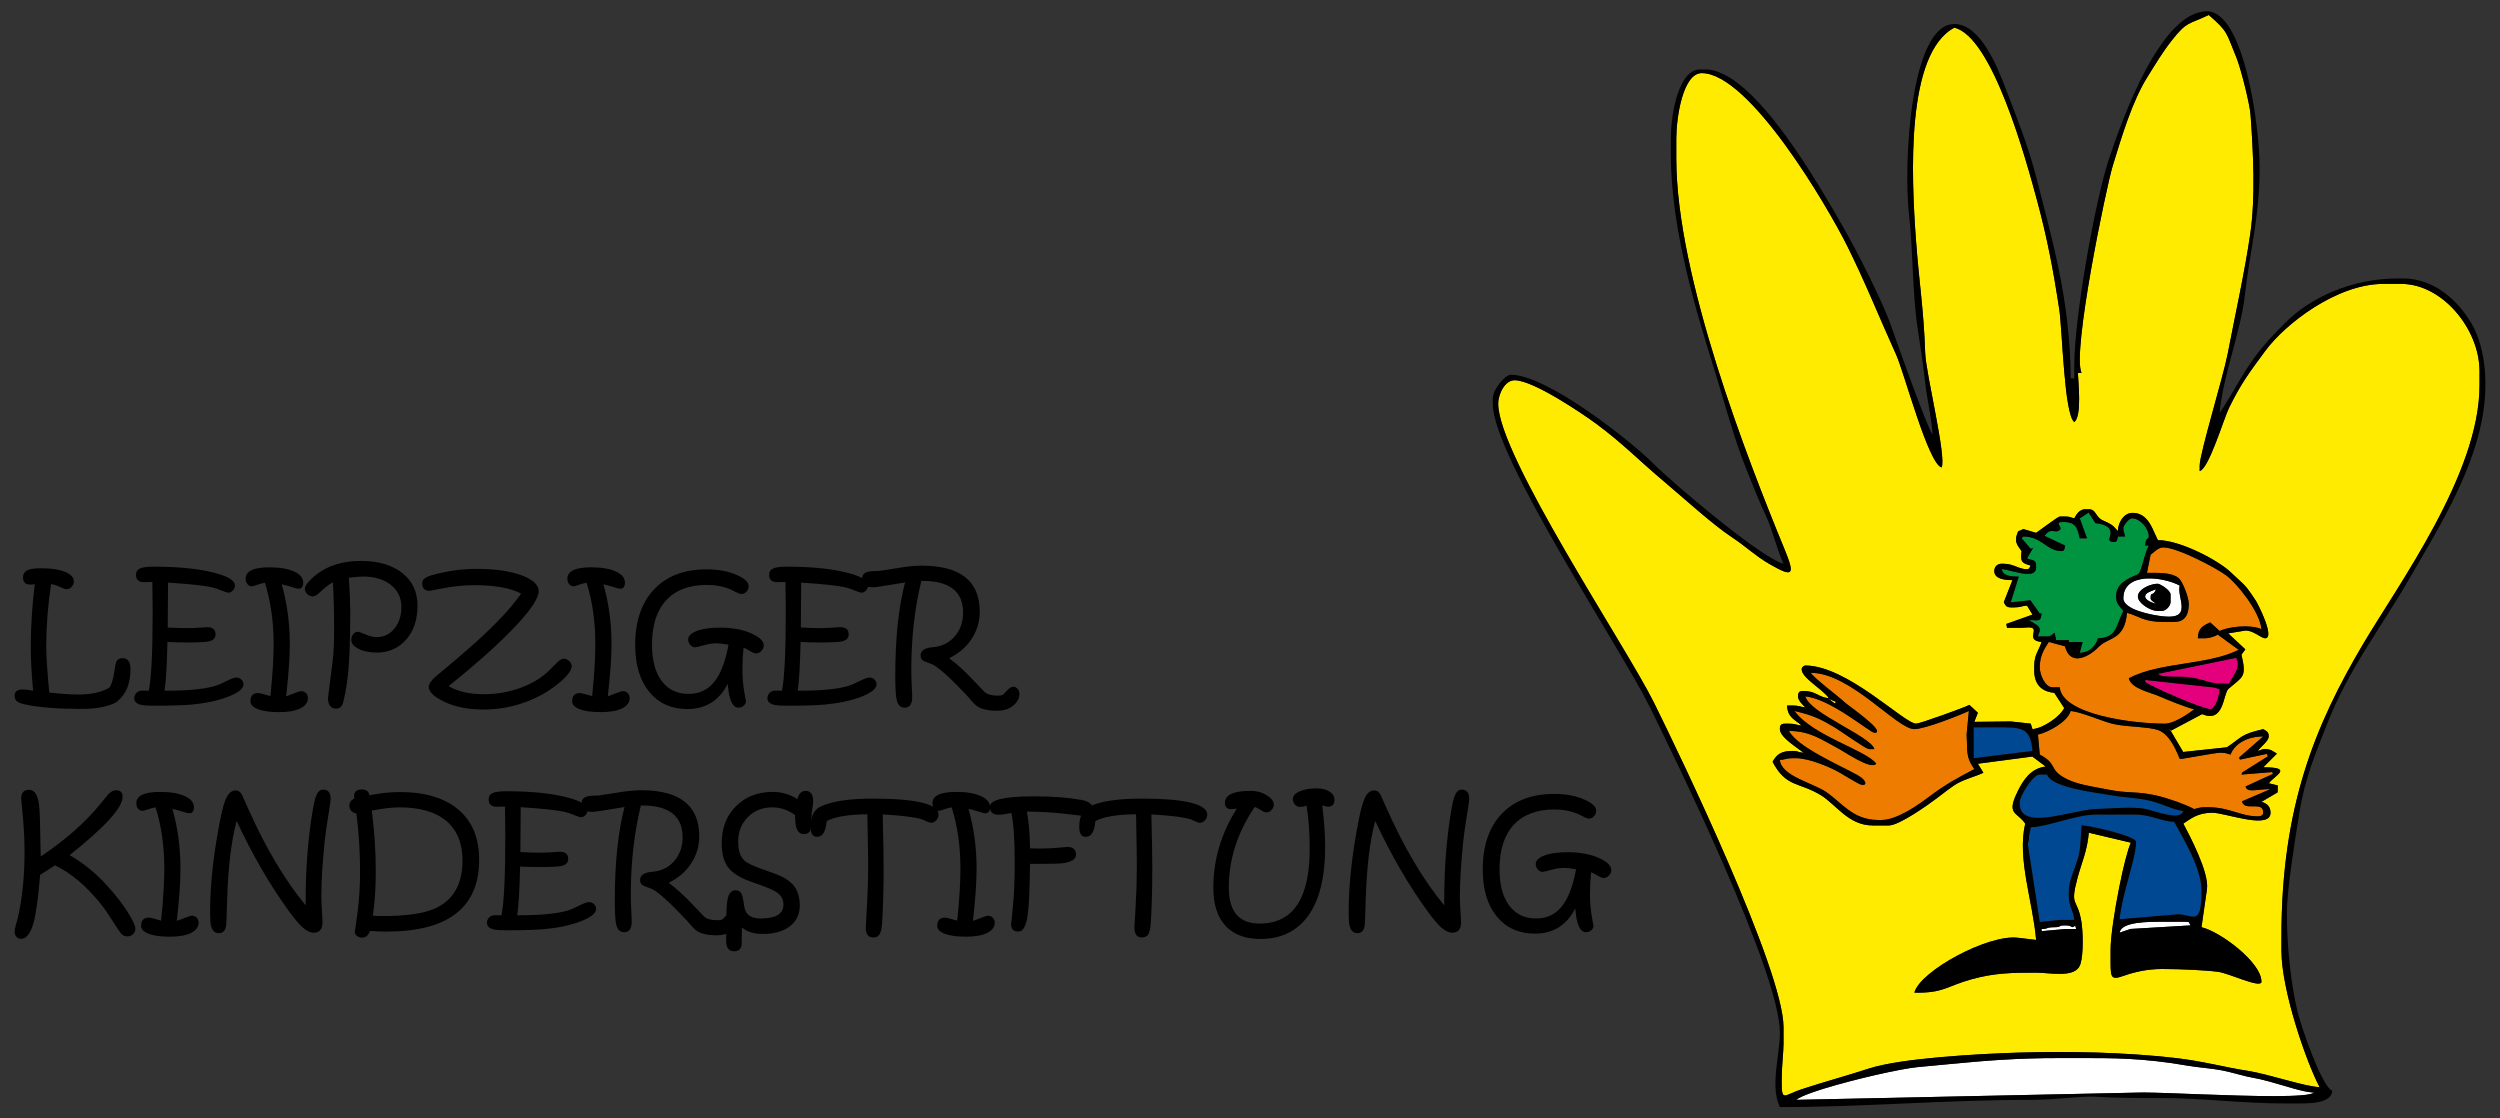 <?xml version="1.0" encoding="UTF-8"?> <svg xmlns="http://www.w3.org/2000/svg" xmlns:xlink="http://www.w3.org/1999/xlink" version="1.1" id="Layer_1" x="0px" y="0px" width="760px" height="340px" viewBox="0 0 760 340" xml:space="preserve"><rect x="0" y="0" width="760" height="340" fill="#333333" stroke="none"/> <g> <g> <path fill="none" d="M620.713,164.895c0.416,0.272,0.815,0.552,1.214,0.824C621.528,165.448,621.129,165.167,620.713,164.895z"></path> <path fill="none" d="M640.027,159.775c0.23,0.108,0.445,0.232,0.638,0.374C640.472,160.007,640.257,159.883,640.027,159.775z"></path> <path fill="none" d="M653.229,165.858L653.229,165.858c-0.288,0.544-0.545,1.173-0.78,1.84 C652.684,167.031,652.94,166.402,653.229,165.858z"></path> <path fill="none" d="M623.846,161.409c0.094,0.002,0.187,0.01,0.279,0.02C624.032,161.419,623.94,161.411,623.846,161.409z"></path> <path fill="none" d="M624.396,161.466c0.269,0.04,0.53,0.085,0.792,0.071C624.926,161.551,624.664,161.506,624.396,161.466z"></path> <path fill="none" d="M652.944,163.688c-0.055,0.029-0.114,0.058-0.175,0.102C652.83,163.747,652.889,163.717,652.944,163.688z"></path> <path fill="none" d="M652.401,164.333c-0.058,0.154-0.111,0.35-0.158,0.6C652.29,164.683,652.343,164.487,652.401,164.333z"></path> <path fill="none" d="M652.582,163.979c-0.062,0.086-0.124,0.199-0.181,0.354C652.458,164.178,652.52,164.065,652.582,163.979z"></path> <path fill="none" d="M625.915,158.924c0.175-0.153,0.573-0.246,1.348-0.246C626.488,158.678,626.089,158.771,625.915,158.924z"></path> <path fill="none" d="M619.402,164.123c0.463,0.237,0.895,0.501,1.311,0.772C620.297,164.623,619.865,164.36,619.402,164.123z"></path> <path fill="none" d="M672.566,247.066c-4.311,0-6.36,1.653-8.84,3.314c0,0,0.001,0.001,0.001,0.002 c2.48-1.66,4.528-3.313,8.838-3.313c3.65,0,15.998,4.673,17.523,0.873C688.559,251.737,676.216,247.066,672.566,247.066z"></path> <path fill="none" d="M674.438,295.456c-3.394-0.501-11.51-0.88-16.789-0.88h-0.553c-4.1,0-8.051,0.851-11.268,1.995 c-4.541,1.614-4.201,0.638-4.201-6.415v-1.657c0-3.692,1.186-11.567,2.613-18.724c-1.427,7.158-2.614,15.035-2.614,18.727v1.657 c0,7.053-0.34,8.029,4.201,6.415c3.217-1.143,7.168-1.995,11.268-1.995h0.553c5.279,0,13.394,0.379,16.789,0.88 c3.246,0.478,12.448,4.885,13.015,3.17C686.876,300.336,677.683,295.933,674.438,295.456z"></path> <polygon fill="none" points="687.485,243.752 692.391,240.875 692.391,240.873 687.482,243.751 "></polygon> <path fill="none" d="M652.187,206.707L652.187,206.707l-0.063,0.585c1.518,1.321,17.375,8.287,19.887,8.287 c-2.511,0-18.369-6.966-19.886-8.288L652.187,206.707z"></path> <path fill="none" d="M616.769,188.508L616.769,188.508c0.998,0,1.726,0.072,2.263,0.081 C618.495,188.58,617.767,188.508,616.769,188.508z"></path> <path fill="none" d="M679.83,199.974c0.205,0.822,0.469,0.854,0.469,2.345c0,1.396-2.098,4.532-2.764,5.525c0,0,0.001,0,0.001,0 c0.666-0.993,2.764-4.129,2.764-5.525C680.298,200.828,680.035,200.797,679.83,199.974L679.83,199.974z"></path> <path fill="none" d="M638.915,159.38c-0.648-0.173-1.326-0.276-1.924-0.356l-2.051-3.198l2.051,3.198 C637.589,159.104,638.267,159.208,638.915,159.38z"></path> <path fill="none" d="M642.732,164.754c-0.311,0-0.561-0.021-0.762-0.061C642.171,164.733,642.421,164.754,642.732,164.754 L642.732,164.754z"></path> <path fill="none" d="M653.228,163.096c0,0.286-0.054,0.416-0.138,0.496C653.175,163.512,653.229,163.382,653.228,163.096 c0-2.691-2.912-5.524-4.971-5.524l0,0C650.317,157.572,653.228,160.405,653.228,163.096z"></path> <path fill="none" d="M641.971,164.693c-0.501-0.1-0.688-0.316-0.721-0.609C641.283,164.377,641.47,164.593,641.971,164.693z"></path> <path fill="none" d="M652.125,165.858c0.031-0.372,0.071-0.676,0.118-0.926C652.196,165.182,652.155,165.486,652.125,165.858 L652.125,165.858z"></path> <path fill="none" d="M651.798,169.763c-0.134,0.463-0.263,0.921-0.39,1.361C651.535,170.684,651.664,170.225,651.798,169.763z"></path> <polygon fill="none" points="634.998,253.143 634.998,253.146 647.782,256.176 647.783,256.173 "></polygon> <path fill="none" d="M616.342,174.474c-2.544-0.039-6.239-1.434-7.86-1.434l0,0C610.103,173.04,613.798,174.434,616.342,174.474z"></path> <path fill="none" d="M626.711,167.517c-2.01,0-3.39-0.846-4.785-1.797C623.321,166.671,624.702,167.517,626.711,167.517 L626.711,167.517z"></path> <path fill="none" d="M652.582,163.979c0.062-0.086,0.125-0.144,0.187-0.188C652.707,163.835,652.644,163.893,652.582,163.979z"></path> <path fill="none" d="M644.003,183.9c0.212,0.299,0.456,0.568,0.711,0.859C644.459,184.468,644.215,184.199,644.003,183.9z"></path> <path fill="none" d="M649.833,174.612c0.151-0.066,0.294-0.208,0.43-0.41C650.127,174.404,649.985,174.546,649.833,174.612z"></path> <path fill="none" d="M650.658,173.428c-0.127,0.31-0.258,0.572-0.395,0.774C650.4,174,650.531,173.738,650.658,173.428z"></path> <polygon fill="none" points="628.921,195.216 630.578,195.137 628.921,195.216 "></polygon> <path fill="none" d="M637.759,194.032c-0.231,0.865-0.652,1.693-1.243,2.394C637.108,195.725,637.529,194.897,637.759,194.032 c5.891-0.131,5.477-4.021,7.734-8.287c-0.257-0.385-0.524-0.696-0.779-0.987c0.255,0.29,0.522,0.602,0.779,0.987 C643.236,190.011,643.65,193.901,637.759,194.032z"></path> <path fill="none" d="M623.279,193.305c-0.235,0.113-0.521,0.175-0.986,0.175C622.758,193.48,623.044,193.419,623.279,193.305z"></path> <path fill="none" d="M632.237,198.451L632.237,198.451c1.836-0.041,3.294-0.856,4.28-2.025 C635.531,197.595,634.073,198.41,632.237,198.451z"></path> <path fill="none" d="M616.213,184.088c-1.728,0.144-1.963,0.552-3.867,0.552h-1.104c-1.478,0-1.635-0.797-2.074-1.606 l-0.001,0.003c0.439,0.809,0.595,1.606,2.074,1.606h1.104c1.904,0,2.138-0.408,3.867-0.552l1.675,2.749l0.002-0.001 L616.213,184.088z"></path> <path fill="none" d="M678.216,174.02C678.215,174.02,678.215,174.02,678.216,174.02c0.271,0.262,0.523,0.503,0.759,0.726 C678.739,174.523,678.486,174.282,678.216,174.02z"></path> <polygon fill="none" points="688.037,233.255 692.177,229.114 692.176,229.113 688.035,233.255 "></polygon> <path fill="none" d="M686.377,228.283c0.001,0,0.001,0,0.002,0c0.937-1.397,3.311-2.985,3.311-4.417 c0-0.739-0.2-1.147-0.507-1.443c0.306,0.296,0.505,0.704,0.505,1.442C689.689,225.298,687.31,226.887,686.377,228.283z"></path> <path fill="none" d="M541.171,220.837c0.027-0.097,0.059-0.186,0.1-0.264C541.23,220.65,541.198,220.74,541.171,220.837z"></path> <rect x="661.792" y="221.645" transform="matrix(0.99 -0.141 0.141 0.99 -25.223 95.857)" fill="none" width="0" height="7.474"></rect> <path fill="none" d="M703.499,332.143c-0.912,0.793-5.646,1.069-11.969,1.08c6.324-0.011,11.057-0.287,11.97-1.08 c-0.135-0.003-0.285-0.018-0.428-0.028C703.215,332.125,703.365,332.14,703.499,332.143z"></path> <path fill="none" d="M677.446,209.414c-1.65,1.43-1.256,10.601-7.986,7.669l-9.571,5.081l0.001,0.001l9.571-5.081 c6.73,2.933,6.336-6.239,7.986-7.669c4.453-3.86,5.58-3.44,3.955-10.408l1.186-1.59l-0.001-0.001l-1.186,1.59 C683.026,205.974,681.899,205.555,677.446,209.414z"></path> <rect x="659.578" y="221.52" transform="matrix(0.985 -0.17 0.17 0.985 -28.168 115.643)" fill="none" width="0.002" height="0.779"></rect> <path fill="none" d="M604.783,322.425c1.098-0.081,2.208-0.157,3.331-0.227C606.991,322.268,605.881,322.344,604.783,322.425z"></path> <path fill="none" d="M599.961,322.811c0.951-0.082,1.907-0.161,2.866-0.237C601.868,322.65,600.912,322.729,599.961,322.811z"></path> <path fill="none" d="M685.72,182.536c0.705,1.067,6.004,11.499,2.863,11.499c-1.188,0-3.746-2.56-6.094-2.333l-5.109,0.842 l0.001,0.001l5.109-0.842c2.348-0.227,4.906,2.333,6.094,2.333c3.141,0-2.158-10.433-2.863-11.499 c-2.257-3.412-2.931-4.25-4.178-5.421C682.79,178.287,683.464,179.125,685.72,182.536z"></path> <path fill="none" d="M612.671,321.948c1.242-0.058,2.511-0.108,3.81-0.15C615.182,321.84,613.913,321.891,612.671,321.948z"></path> <path fill="none" d="M629.131,321.65c-0.795,0-1.6,0-2.417-0.002c0,0,0,0,0,0C627.531,321.65,628.336,321.651,629.131,321.65z"></path> <path fill="none" d="M665.243,323.996c3.065,0.536,7.235,0.796,10.215,1.385c3.152,0.623,6.949,1.841,9.361,2.241 c1.605,0.266,3.346,0.693,5.118,1.179c-1.772-0.486-3.513-0.913-5.117-1.179c-2.412-0.4-6.209-1.618-9.361-2.241 c-2.981-0.589-7.151-0.849-10.215-1.385c-13.611-2.385-22.86-2.367-33.702-2.349C642.384,321.629,651.633,321.612,665.243,323.996 z"></path> <path fill="none" d="M650.466,332.143l-104.411,2.21l104.412-2.21c0.378-0.01,0.831-0.014,1.35-0.013 C651.298,332.129,650.845,332.133,650.466,332.143z"></path> <path fill="none" d="M643.838,161.44c-0.078-0.089-0.139-0.156-0.211-0.238C643.699,161.284,643.76,161.351,643.838,161.44 C643.838,161.44,643.838,161.44,643.838,161.44z"></path> <path fill="none" d="M543.294,214.474h-0.001c0.08,3.61,2.324,4.258,4.415,6.073c0.002,0,0.003,0,0.005,0.001 C545.621,218.73,543.375,218.083,543.294,214.474z"></path> <path fill="none" d="M546.607,211.709c0-0.318,0.024-0.58,0.08-0.795c-0.056,0.215-0.081,0.479-0.081,0.798 c0,1.271,1.507,2.647,2.206,3.312c0.002,0,0.003,0,0.005,0C548.119,214.361,546.607,212.982,546.607,211.709z"></path> <path fill="none" d="M541.083,221.653c0-0.318,0.024-0.581,0.08-0.795c-0.057,0.216-0.081,0.479-0.081,0.798 c0,2.542,5.518,5.739,7.178,7.179c0.002,0,0.003,0,0.005,0C546.609,227.396,541.083,224.196,541.083,221.653z"></path> <path fill="none" d="M655.99,164.203C655.99,164.203,655.99,164.203,655.99,164.203c-1.11-2.099-1.993-5.229-4.056-6.98 C653.996,158.975,654.879,162.105,655.99,164.203z"></path> <path fill="none" d="M615.663,250.38c-2.006-2.996-4.658-2.815-3.596-6.604c-1.063,3.792,1.589,3.611,3.595,6.607 c-2.506,10.761,2.335,23.595,3.316,35.353l0.001,0C617.999,273.977,613.157,261.142,615.663,250.38z"></path> <rect x="599.249" y="218.06" transform="matrix(0.365 -0.931 0.931 0.365 178.655 697.936)" fill="none" width="2.973" height="0"></rect> <polygon fill="none" points="617.821,229.986 601.267,232.174 601.269,232.177 617.82,229.989 621.885,233.019 621.889,233.018 "></polygon> <path fill="none" d="M588.685,242.739c-2.356,1.781-11.302,8.194-14.455,8.194h-4.972c-7.293,0-11.162-6.418-15.683-9.177 c-6.779-4.138-10.531-2.278-14.701-10.158c0,0.001-0.001,0.001-0.001,0.002c4.17,7.881,7.922,6.021,14.701,10.159 c4.52,2.759,8.39,9.177,15.683,9.177h4.972c3.154,0,12.1-6.412,14.455-8.194c1.664-1.261,4.717-3.696,6.425-4.625 c2.633-1.433,5.518-2.084,7.847-3.202l-0.001-0.002c-2.329,1.117-5.214,1.768-7.845,3.201 C593.402,239.044,590.35,241.479,588.685,242.739z"></path> <path fill="none" d="M547.711,203.423c0-0.061,0.01-0.124,0.027-0.187c-0.018,0.064-0.028,0.128-0.028,0.19 c0,2.727,6.427,6.066,8.284,8.836c0.001,0,0.002,0,0.003,0C554.143,209.493,547.711,206.152,547.711,203.423z"></path> <path fill="none" d="M624.5,210.604c-3.742-0.31-6.076-2.504-6.076-6.628v-1.658c0-0.86,0.098-1.59,0.256-2.239 c-0.158,0.649-0.257,1.38-0.257,2.242v1.658c0,4.123,2.334,6.317,6.076,6.628l3.027,4.642c0-0.001,0.001-0.002,0.001-0.002 L624.5,210.604z"></path> <path fill="none" d="M618.978,295.681c-6.982,0-12.528,0.05-19.553,1.993c-7.706,2.131-8.566,4.282-17.461,4.084 c0,0.001-0.001,0.002-0.001,0.003c8.894,0.198,9.755-1.953,17.461-4.084c7.025-1.943,12.571-1.993,19.553-1.993 c4.174,0,11.621,1.706,13.303-2.164c0.071-0.164,0.137-0.346,0.199-0.545c-0.061,0.198-0.127,0.379-0.198,0.542 C630.599,297.387,623.152,295.681,618.978,295.681z"></path> <path fill="none" d="M614.557,167.515c-0.287-0.428-0.701-0.93-1.044-1.489c0.343,0.559,0.757,1.063,1.043,1.492 c-0.24,2.873-0.422,3.57,2.761,4.42c0.001-0.001,0.001-0.002,0.002-0.003C614.135,171.085,614.317,170.388,614.557,167.515z"></path> <path fill="none" d="M638.582,157.799c-1.17-0.845-1.472-2.014-2.289-2.608C637.11,155.785,637.412,156.954,638.582,157.799z"></path> <path fill="none" d="M616.766,190.717l-2.209,0.13l-4.418,0.014l-0.203-1.19l-0.001,0l0.203,1.193l4.418-0.014l2.209-0.13 c3.806,0-1.424,3.979,3.867,4.419c0-0.001,0.001-0.002,0.001-0.003C615.342,194.696,620.573,190.717,616.766,190.717z"></path> <polygon fill="none" points="611.26,183.109 617.24,182.487 617.24,182.487 "></polygon> <path fill="none" d="M606.27,173.592c0-0.322,0.057-0.621,0.163-0.888c-0.106,0.268-0.163,0.568-0.163,0.891 c0,2.364,3.039,2.762,5.523,2.762l0.001-0.003C609.309,176.354,606.27,175.955,606.27,173.592z"></path> <path fill="none" d="M651.034,172.374c-0.124,0.389-0.248,0.745-0.376,1.054C650.786,173.119,650.91,172.762,651.034,172.374z"></path> <path fill="none" d="M627.815,281.319c-2.578,0-0.738,0.553-3.314,0.553C627.078,281.872,625.239,281.319,627.815,281.319 C627.816,281.319,627.816,281.319,627.815,281.319z"></path> <path fill="none" d="M630.903,281.349c-0.048-0.004-0.205,0.259-0.878,0.522c0,0,0,0,0,0 C630.697,281.609,630.855,281.346,630.903,281.349z"></path> <path fill="none" d="M631.13,289.604c0,1.725-1.01,3.198-1.656,4.42c-8.164,0-15.945-1.182-23.535,0.772 c-4.285,1.104-17.893,5.24-20.658,5.305c0,0.001-0.001,0.002-0.002,0.002c2.761-0.063,16.375-4.201,20.661-5.305 c7.59-1.954,15.371-0.772,23.535-0.772c0.646-1.222,1.656-2.695,1.656-4.42v-4.972h-0.001V289.604z"></path> <path fill="none" d="M614.005,244.306v-0.553h-0.001v0.553c0,2.911,1.831,4.049,4.547,4.277 C615.836,248.354,614.005,247.216,614.005,244.306z"></path> <path fill="none" d="M667.039,245.963c-2.865-1.517-7.923-3.298-11.568-4.14C659.117,242.665,664.173,244.446,667.039,245.963z"></path> <path fill="none" d="M675.278,294.07c-3.594-0.399-8.117-1.171-11.547-1.158c-4.535,0.017-6.097-0.319-11.062,0.002 c-2.892,0.186-7.485,2.839-8.588,1.43c1.103,1.409,5.697-1.243,8.588-1.429c4.964-0.321,6.527,0.015,11.062-0.002 c3.43-0.013,7.953,0.759,11.547,1.158c3.159,0.352,7.188,2.529,9.438,2.717c0,0,0-0.001-0.001-0.001 C682.466,296.599,678.436,294.422,675.278,294.07z"></path> <path fill="none" d="M620.643,283.064L620.643,283.064l-0.009-0.64c0.799,0,1.173-0.078,1.466-0.175 c-0.294,0.097-0.668,0.175-1.467,0.175L620.643,283.064z"></path> <path fill="none" d="M661.199,247.911c-0.106,0.001-0.223-0.011-0.334-0.015C660.976,247.9,661.093,247.912,661.199,247.911z"></path> <path fill="none" d="M614.005,243.753c0-0.161,0.049-0.385,0.121-0.636C614.054,243.368,614.005,243.591,614.005,243.753z"></path> <path fill="none" d="M620.083,235.467h-0.001c-1.539,0-3.947,3.355-5.219,5.882C616.135,238.822,618.543,235.467,620.083,235.467z "></path> <path fill="none" d="M606.823,221.103L606.823,221.103c7.807,0,10.444-0.086,11.049,7.182l-17.864,2.21v0l17.865-2.21 C617.267,221.017,614.631,221.103,606.823,221.103z"></path> <path fill="none" d="M637.411,245.933c4.664-0.189,10.999-0.682,14.297-0.108c2.009,0.349,5.862,1.804,8.68,2.051 c-2.818-0.247-6.67-1.701-8.679-2.051C648.411,245.25,642.076,245.743,637.411,245.933z"></path> <path fill="none" d="M619.313,248.623c-0.235-0.006-0.463-0.019-0.687-0.036C618.85,248.604,619.078,248.617,619.313,248.623z"></path> <path fill="none" d="M659.316,224.452c-0.381-0.477-0.796-0.925-1.247-1.316C658.52,223.527,658.935,223.975,659.316,224.452z"></path> <rect x="556.795" y="211.98" transform="matrix(0.59 -0.807 0.807 0.59 56.053 536.72)" fill="none" width="0.001" height="2.314"></rect> <path fill="none" d="M688.032,247.067c0-3.368-4.325-0.988-5.957-2.527C683.708,246.08,688.032,243.7,688.032,247.067z"></path> <path fill="none" d="M637.979,239.491c1.133,0.205,2.275,0.409,3.408,0.637c1.29,0.259,2.427,0.413,3.494,0.518 c-1.066-0.104-2.204-0.259-3.494-0.518C640.254,239.901,639.112,239.697,637.979,239.491z"></path> <path fill="none" d="M692.952,234.961c-0.644,0.892-2.382,2.03-3.231,3.154l0.001,0 C690.572,236.99,692.31,235.852,692.952,234.961z"></path> <path fill="none" d="M682.944,239.706c0.949,1.132,3.661,0.179,7.298,0.179C686.605,239.885,683.892,240.837,682.944,239.706z"></path> <path fill="none" d="M663.815,230.597c-0.642,0.101-1.054,0.153-1.104,0.129c-0.19-0.089-0.938-2.474-2.352-4.777 c1.414,2.303,2.162,4.688,2.352,4.777C662.761,230.75,663.173,230.698,663.815,230.597z"></path> <path fill="none" d="M670.329,229.48c0.264-0.045,0.523-0.089,0.777-0.131C670.852,229.392,670.594,229.435,670.329,229.48z"></path> <path fill="none" d="M646.437,240.771c-0.508-0.034-1.023-0.073-1.556-0.125C645.414,240.698,645.93,240.737,646.437,240.771z"></path> <path fill="none" d="M641.993,219.963c0.644,0.165,1.337,0.302,2.067,0.415C643.33,220.264,642.637,220.128,641.993,219.963z"></path> <path fill="none" d="M659.316,224.452c0.381,0.478,0.728,0.985,1.042,1.497C660.044,225.437,659.697,224.93,659.316,224.452z"></path> <path fill="none" d="M688.032,223.864c-0.909,0-1.785,0.077-2.615,0.224C686.248,223.941,687.123,223.864,688.032,223.864 L688.032,223.864z"></path> <polygon fill="none" points="680.94,230.915 680.682,230.291 680.682,230.291 "></polygon> <path fill="none" d="M620.082,229.39l-0.553-6.077L620.082,229.39c5.378,2.845,2.857,4.491,7.446,7.036 C622.94,233.881,625.46,232.234,620.082,229.39z"></path> <path fill="none" d="M653.951,182.353c-0.106-0.145-0.169-0.3-0.169-0.473v0C653.781,182.053,653.845,182.208,653.951,182.353z"></path> <path fill="none" d="M654.624,167.963c0.018-0.015,0.036-0.03,0.054-0.045C654.66,167.933,654.641,167.948,654.624,167.963z"></path> <path fill="none" d="M652.125,181.328c0,1.158,2.185,1.947,3.314,2.209C654.311,183.275,652.125,182.486,652.125,181.328z"></path> <path fill="none" d="M657.037,166.484c0.007-0.002,0.013-0.005,0.02-0.007C657.05,166.479,657.044,166.482,657.037,166.484z"></path> <path fill="none" d="M674.22,192.93L674.22,192.93c-1.143,0.604-2.59,1.105-3.867,1.105h0.001 C671.63,194.035,673.077,193.534,674.22,192.93z"></path> <path fill="none" d="M654.912,183.142c0.185,0.127,0.369,0.257,0.528,0.395C655.28,183.399,655.097,183.27,654.912,183.142z"></path> <path fill="none" d="M655.983,166.926c0.005-0.003,0.01-0.007,0.015-0.01C655.992,166.919,655.988,166.923,655.983,166.926z"></path> <path fill="none" d="M657.647,166.413c-0.071,0-0.136,0.017-0.205,0.022C657.512,166.43,657.577,166.413,657.647,166.413 C657.648,166.413,657.648,166.413,657.647,166.413z"></path> <path fill="none" d="M648.381,176.889c0.348-0.184,0.72-0.342,1.111-0.475C649.101,176.546,648.729,176.704,648.381,176.889z"></path> <path fill="none" d="M650.72,176.087c0.638-0.128,1.31-0.204,2.001-0.235C652.03,175.883,651.358,175.959,650.72,176.087z"></path> <path fill="none" d="M659.246,187.478c-0.46-0.003-0.971-0.032-1.536-0.091C658.275,187.445,658.785,187.475,659.246,187.478z"></path> <path fill="none" d="M657.095,185.747h-1.105c-1.69,0-4.263-1.35-5.444-2.877c1.181,1.527,3.753,2.877,5.444,2.878 L657.095,185.747c1.289,0.001,2.762-1.473,2.762-2.762v-0.001C659.857,184.273,658.384,185.747,657.095,185.747z"></path> <path fill="none" d="M645.494,181.88c0,3.454,8.597,5.134,12.215,5.507C654.092,187.014,645.494,185.334,645.494,181.88z"></path> <path fill="none" d="M654.138,182.562c0.142,0.135,0.315,0.263,0.497,0.39C654.453,182.826,654.28,182.698,654.138,182.562z"></path> <path fill="none" d="M658.2,219.999C658.201,219.999,658.201,219.999,658.2,219.999c-10.324,0-31.36-2.882-32.04-11.049h-0.001 C626.84,217.117,647.876,219.999,658.2,219.999z"></path> <path fill="none" d="M646.6,186.301C646.6,186.301,646.6,186.301,646.6,186.301c-0.308,3.683-1.442,5.556-2.854,6.739 C645.159,191.857,646.293,189.985,646.6,186.301z"></path> <path fill="none" d="M665.383,183.538c0-1.904-1.914-6.946-3.172-7.878c-2.234-1.657-5.814-1.514-9.535-1.514l1.105-5.524 c0,0-0.001,0.001-0.001,0.001l-1.105,5.524c3.721,0,7.301-0.143,9.535,1.514c1.258,0.932,3.172,5.974,3.172,7.878 c0,2.059-0.44,3.701-1.574,4.644C664.943,187.241,665.383,185.598,665.383,183.538z"></path> <path fill="none" d="M682.897,190.432c1.782,0.034,3.44,0.292,4.582,0.84c0,0,0,0,0,0 C686.337,190.724,684.679,190.465,682.897,190.432z"></path> <path fill="none" d="M638.084,196.567C638.084,196.568,638.084,196.568,638.084,196.567c-1.794,1.857-4.346,3.546-6.512,3.573 C633.737,200.114,636.29,198.425,638.084,196.567z"></path> <polygon fill="none" points="671.886,189.188 674.772,191.825 674.773,191.825 671.886,189.188 "></polygon> <path fill="none" d="M620.082,202.873c0-3.465,1.375-5.661,2.762-7.734l-0.001,0C621.456,197.212,620.081,199.408,620.082,202.873 c-0.001,2.297,1.681,6.077,3.866,6.077h0C621.764,208.949,620.082,205.17,620.082,202.873z"></path> <polygon fill="none" points="620.177,186.624 620.635,186.298 620.635,186.298 "></polygon> <rect x="659.89" y="222.164" transform="matrix(0.865 -0.501 0.501 0.865 -22.509 360.526)" fill="#FFEC00" width="0" height="0.001"></rect> <polygon fill="#FFEC00" points="659.645,222.294 659.889,222.164 659.513,221.527 "></polygon> <path fill="#FFEB00" d="M730.018,86.31h-5.523c-14.123,0-29.855,12.177-35.91,20.439c-4.629,6.318-7.191,9.561-10.949,17.226 c-1.678,3.425-6.102,18.479-8.938,19.236v-1.657c0-3.646,7.203-27.15,8.523-34.016c2.277-11.864,5.137-24.643,6.832-36.256 c1.678-11.485,0.918-25.007,0.117-36.353c-0.246-3.482-3.039-14.353-4.25-17.295c-3.215-7.814-2.49-7.895-8.461-13.084 c-6.17,2.96-6.6,1.861-11.152,7.63c-2.938,3.725-4.959,7.168-7.52,11.263c-4.561,7.287-7.805,18.087-10.537,27.03 c-1.887,6.175-12.442,56.696-9.461,62.905h-1.105c0.053,2.39,1.307,13.149-1.105,14.916c-3.066-2.247-3.641-28.125-4.547-34.123 c-1.814-12-3.664-21.662-6.604-32.62c-3.539-13.191-13.734-50.44-25.31-53.137c-14.786,7.824-13.098,45.041-11.653,64.646 c0.965,13.104,2.361,21.134,2.795,34.26c0.207,6.241,6.525,31.586,4.991,34.785c-4.057-1.083-11.361-28.844-13.811-34.251 c-5.073-11.196-9.507-22.322-14.916-33.147c-6.028-12.062-29.684-52.481-44.196-52.481c-5.739,0-7.734,13.535-7.734,19.888v6.076 c0,35.936,21.622,91.382,32.814,118.554c3.372,8.185,2.849,8.964-4.632,4.634c-4.104-2.375-7.201-5.382-10.948-7.835 c-6.219-4.071-14.938-12.107-20.958-17.16c-7.278-6.109-12.716-11.74-20.582-17.536c-4.019-2.961-19.1-13.259-24.86-13.259 c-2.854,0-4.972,4.047-4.972,7.182c0,15.729,38.936,73.846,47.326,90.784c7.831,15.811,39.408,81.317,39.408,98.702v4.972 c0,2.704-0.519,6.285-0.554,11.051c-0.053,7.029,0.511,4.66,6.142,2.823c6.864-2.24,13.601-4.058,20.279-6.237 c9.953-3.248,33.738-4.507,45.431-4.866c15.471-0.476,32.586-0.101,47.529,1.598c8.834,1.004,14.693,2.753,22.537,3.979 c6.037,0.944,17.32,4.817,21.605,4.912c-4.172-7.884-11.602-29.612-11.602-41.433v-4.42c0-39.407,10.232-64.176,24.877-88.926 c10.76-18.186,35.34-51.725,35.34-78.463v-4.419C753.774,100.077,742.516,86.31,730.018,86.31z M692.453,238.78l-0.061,2.092 l-0.001,0.001l0,0.002l-4.906,2.877c1.597,0.427,2.759,1.419,2.759,3.314c0,0.332-0.054,0.623-0.156,0.876 c-1.525,3.8-13.872-0.873-17.523-0.873c-4.31,0-6.358,1.653-8.838,3.313c1.811,3.422,7.887,14.81,7.198,19.888l-1.674,11.6 c5.607,1.305,18.23,10.621,18.23,16.573c0,0.069-0.01,0.131-0.029,0.186c-0.567,1.715-9.769-2.693-13.015-3.17 c-3.395-0.501-11.51-0.88-16.789-0.88h-0.553c-4.1,0-8.051,0.852-11.268,1.995c-4.541,1.614-4.201,0.638-4.201-6.415v-1.657 c0-3.692,1.187-11.569,2.614-18.727c1.197-6.004,2.563-11.503,3.542-13.599l-12.784-3.03c-0.454,5.456-2.158,9.011-3.422,13.702 c-2.455,9.124-0.049,5.82,1.18,13.424c0.487,3.017,0.641,9.727-0.277,12.703c-0.061,0.199-0.127,0.382-0.199,0.545 c-1.682,3.87-9.129,2.164-13.303,2.164c-6.982,0-12.528,0.05-19.553,1.993c-7.706,2.131-8.567,4.282-17.461,4.084 c0-0.001,0.001-0.002,0.001-0.003h0c1.758-6.585,22.47-17.815,31.503-16.675l5.511,0.653c-0.981-11.758-5.821-24.592-3.316-35.353 c-2.007-2.996-4.659-2.815-3.595-6.607c0.245-0.874,0.688-1.96,1.381-3.346c1.638-3.268,3.823-6.802,8.437-7.411l-4.065-3.03 l-16.551,2.188l1.688,2.735c-0.001,0-0.001,0.001-0.002,0.001l0.001,0.002c-2.329,1.118-5.214,1.769-7.847,3.202 c-1.708,0.929-4.761,3.364-6.425,4.625c-2.355,1.782-11.301,8.194-14.455,8.194h-4.972c-7.293,0-11.163-6.418-15.683-9.177 c-6.779-4.138-10.531-2.278-14.701-10.159c0-0.001,0.001-0.001,0.001-0.002c0,0,0,0,0-0.001c1.215-2.295,2.715-3.314,6.077-3.314 c2.078,0,1.046,0.362,3.309,0.552c-1.66-1.44-7.178-4.636-7.178-7.179c0-0.32,0.024-0.583,0.081-0.798 c0.002-0.008,0.006-0.013,0.008-0.021c0.027-0.097,0.059-0.186,0.1-0.264c0.224-0.425,0.673-0.576,1.47-0.576h1.104 c1.903,0,2.139,0.407,3.862,0.551c-2.091-1.815-4.335-2.464-4.415-6.073h0.001c0-0.001,0-0.002,0-0.003h1.657 c1.903,0,2.139,0.408,3.862,0.552c-0.699-0.664-2.206-2.041-2.206-3.312c0-0.32,0.024-0.583,0.081-0.798 c0.168-0.646,0.623-0.862,1.577-0.862c3.856,0,4.481,1.938,7.731,2.21c-1.857-2.769-8.284-6.109-8.284-8.836 c0-0.062,0.01-0.126,0.028-0.19c0.124-0.447,0.647-0.918,1.078-0.918c12.713,0,30.089,17.678,33.699,17.678 c1.059,0,14.664-4.874,16.187-5.711l2.576,2.388l-0.001,0.003l0,0l-1.084,2.768l11.065-0.126l6.09,0.666l0.523,1.669 c3.483-0.29,8.549-3.999,9.655-6.404l-3.027-4.642c-3.742-0.311-6.076-2.505-6.076-6.628v-1.658c0-0.862,0.099-1.592,0.257-2.242 c0.472-1.945,1.476-3.157,1.952-4.94c-5.291-0.44-0.061-4.419-3.867-4.419l-2.209,0.13l-4.418,0.014l-0.203-1.193l0.001,0l0-0.003 l7.951-2.828l-1.675-2.749c-1.729,0.144-1.963,0.552-3.867,0.552h-1.104c-1.479,0-1.635-0.797-2.074-1.606l0.001-0.003 c0,0,0,0,0,0l2.624-6.677c-2.484,0-5.523-0.398-5.523-2.762c0-0.323,0.057-0.623,0.163-0.891c0.318-0.805,1.076-1.322,2.047-1.322 h0.553c3.254,0,4.518,1.657,7.182,1.657c0.806,0,0.81-0.678,1.103-1.101c-3.183-0.85-3.001-1.547-2.761-4.42 c-0.286-0.429-0.7-0.933-1.043-1.492c-0.343-0.559-0.614-1.173-0.614-1.825c0-1.492,0.264-1.523,0.592-2.659l1.631-0.704 l3.855,1.154c0.862-0.577,6.7-4.972,7.182-4.972h1.656c1.492,0,1.524,0.264,2.762,0.553c0.613-1.158,1.621-2.763,3.316-2.763 h1.104c0.57,0,0.973,0.145,1.296,0.38c0.817,0.594,1.119,1.764,2.289,2.608c0.214,0.154,0.454,0.299,0.735,0.426 c2.371,1.072,2.76,1.221,4.309,2.977c0.072,0.082,0.134,0.148,0.211,0.238c0.059-2.683,1.865-5.524,4.42-5.524 c1.557,0,2.738,0.511,3.676,1.307c2.063,1.751,2.947,4.88,4.057,6.98c6.842,0,18.508,6.226,22.224,9.816c0,0,0,0,0.001,0.001 c0,0,0,0,0,0c0.271,0.262,0.523,0.503,0.759,0.726c1.179,1.115,1.945,1.784,2.569,2.37c1.247,1.172,1.921,2.01,4.178,5.421 c0.705,1.066,6.004,11.499,2.863,11.499c-1.188,0-3.746-2.56-6.094-2.333l-5.109,0.842l5.206,4.871l0,0l0.001,0.001l-1.186,1.59 c1.625,6.968,0.498,6.548-3.955,10.408c-1.65,1.43-1.256,10.602-7.986,7.669l-9.571,5.081l3.804,6.434l13.291-1.419 c4.719-3.16,4.086-3.902,11.049-5.524c0.43,0.288,0.844,0.471,1.151,0.767c0.307,0.296,0.507,0.704,0.507,1.443 c0,1.432-2.375,3.019-3.311,4.417c1.48-0.354,1.04-0.552,2.207-0.552c1.686,0,2.231,0.53,3.592,1.38l-0.002,0.002 c0,0,0.001,0,0.001,0.001l-4.14,4.141c4.969,0,5.645,0.695,4.915,1.706c-0.642,0.891-2.38,2.029-3.23,3.155L692.453,238.78z"></path> <polygon fill="#FFEC00" points="555.863,212.455 557.73,213.821 558.204,213.376 "></polygon> <path fill="#FFFFFF" d="M652.125,181.328c0,1.158,2.186,1.947,3.314,2.209c-0.159-0.138-0.342-0.267-0.528-0.395 c-0.093-0.064-0.186-0.127-0.277-0.19c-0.182-0.127-0.355-0.255-0.497-0.39c-0.071-0.068-0.134-0.137-0.187-0.21 c-0.106-0.145-0.169-0.3-0.169-0.473v0l0,0c0-2.339,0.763-0.292,1.658-2.762c-0.119,0.057-0.261,0.115-0.417,0.174 C653.932,179.708,652.125,180.213,652.125,181.328z"></path> <path fill="#FFFFFF" d="M652.721,175.852c-0.691,0.031-1.363,0.107-2.001,0.235c-0.426,0.085-0.836,0.193-1.227,0.326 c-0.391,0.133-0.763,0.291-1.111,0.475c-1.741,0.922-2.887,2.509-2.887,4.991c0,3.454,8.598,5.134,12.215,5.507 c0.565,0.058,1.076,0.088,1.536,0.091c6.905,0.044,2.537-5.871,3.376-9.465c-1.01-0.534-2.244-1.012-3.582-1.382 c-0.446-0.124-0.903-0.235-1.368-0.333c-0.697-0.147-1.41-0.263-2.124-0.342c-0.476-0.053-0.953-0.089-1.425-0.107 S653.181,175.831,652.721,175.852z M659.857,182.984L659.857,182.984c0,1.29-1.473,2.764-2.762,2.764h-1.105 c-1.69-0.001-4.263-1.351-5.444-2.878c-0.394-0.509-0.632-1.037-0.632-1.542c0-0.547,0.236-1.062,0.626-1.527 c1.17-1.395,3.727-2.34,5.45-2.34c0.531,0,3.867,1.887,3.867,3.315V182.984z"></path> <path fill="#ED7C00" d="M658.201,219.999c2.645,0,7.352-3.126,8.838-4.419c-1.518-0.126-8.918-3.138-10.5-3.862 c-2.719-1.243-8.631-2.282-9.387-5.529c9.475-5.013,24.012-3.903,33.408-8.643l-6.34-4.616c-1.143,0.604-2.59,1.105-3.866,1.105 h-0.001h-2.208h-0.001c0.072-3.235,1.689-3.821,3.742-4.847l0,0c0,0,0,0,0.001,0l2.887,2.637c1.842-0.884,5.155-1.45,8.124-1.393 c1.782,0.034,3.44,0.292,4.582,0.84c-0.432-5.178-7.199-13.712-10.715-16.354c-3.01-2.26-14.88-8.504-19.116-8.505 c-0.071,0-0.136,0.017-0.206,0.022c-0.13,0.01-0.262,0.015-0.385,0.042c-0.007,0.002-0.013,0.005-0.02,0.007 c-0.371,0.084-0.715,0.238-1.039,0.432c-0.005,0.003-0.01,0.007-0.015,0.01c-0.469,0.283-0.896,0.646-1.305,0.992 c-0.018,0.015-0.036,0.03-0.054,0.045c-0.287,0.242-0.565,0.473-0.842,0.659l-1.105,5.524c3.721,0,7.301-0.143,9.535,1.514 c1.258,0.932,3.172,5.974,3.172,7.878c0,2.06-0.44,3.703-1.575,4.645c-0.681,0.566-1.611,0.88-2.846,0.88h-3.314 c-6.013,0-7.342-1.772-11.048-2.762c-0.307,3.684-1.441,5.556-2.854,6.739c-1.816,1.521-4.093,1.902-5.662,3.527 c-1.794,1.857-4.346,3.546-6.512,3.573c-1.685,0.021-3.135-0.964-3.811-3.658l-4.917-1.343c-1.387,2.073-2.762,4.269-2.762,7.734 c0,2.297,1.682,6.076,3.866,6.077h2.211v0h0.001C626.84,217.117,647.876,219.999,658.201,219.999z"></path> <path fill="#009440" d="M623.279,193.305c0.391-0.189,0.638-0.522,1.321-0.956l0.455,2.235h3.867h0l-0.002,0.632l1.658-0.079 l2.539,0.065l-0.881,3.249c1.836-0.041,3.294-0.856,4.28-2.025c0.591-0.701,1.013-1.53,1.243-2.394 c5.891-0.131,5.477-4.021,7.734-8.287c-0.257-0.385-0.524-0.696-0.779-0.987c-0.255-0.29-0.499-0.559-0.711-0.859 c-0.424-0.599-0.719-1.319-0.719-2.574c0-4.021,3.531-5.388,6.549-6.714c0.151-0.066,0.294-0.208,0.43-0.41 c0.136-0.202,0.267-0.465,0.395-0.774c0.128-0.309,0.252-0.666,0.376-1.054s0.248-0.81,0.374-1.25 c0.126-0.44,0.255-0.898,0.39-1.361c0.202-0.694,0.415-1.398,0.65-2.065s0.492-1.296,0.78-1.84h-1.104h0 c0.031-0.372,0.071-0.676,0.118-0.926c0.047-0.25,0.101-0.445,0.158-0.6c0.057-0.154,0.119-0.268,0.181-0.354 c0.062-0.086,0.126-0.144,0.187-0.188c0.061-0.044,0.121-0.074,0.175-0.102c0.055-0.029,0.104-0.056,0.147-0.097 c0.084-0.08,0.138-0.21,0.138-0.496c0-2.691-2.912-5.524-4.971-5.524c-0.677,0-1.368,0.622-1.89,1.279s-0.874,1.347-0.874,1.483 c0,0.56,0.037,0.914,0.099,1.203c0.103,0.482,0.274,0.785,0.454,1.56h0h-2.209c-0.05,0.207-0.082,0.414-0.118,0.609 c-0.108,0.583-0.249,1.048-0.987,1.048h0l0,0c-0.311,0-0.561-0.021-0.762-0.061c-0.501-0.1-0.688-0.316-0.721-0.609 c-0.06-0.527,0.378-1.302,0.378-2.092c0-0.829-0.383-1.418-0.962-1.843c-0.193-0.142-0.408-0.265-0.638-0.374 c-0.345-0.163-0.724-0.291-1.113-0.394c-0.648-0.173-1.326-0.276-1.924-0.356l-2.051-3.198l-2.691,1.765l2.197,6.059h-2.209 c-0.717-3.079-1.127-4.972-4.973-4.972c-0.775,0-1.174,0.093-1.348,0.246c-0.523,0.459,0.967,1.458,0.34,2.096 c-0.277,0.282-0.543,0.421-0.806,0.481c-0.088,0.02-0.175,0.031-0.262,0.036c-0.262,0.014-0.523-0.031-0.792-0.071 c-0.09-0.013-0.18-0.026-0.272-0.037s-0.184-0.018-0.279-0.02c-0.659-0.016-1.389,0.218-2.293,1.499l6.264,2.952 c-0.025,0.104-0.045,0.207-0.064,0.309c-0.131,0.714-0.18,1.348-1.041,1.348h0l0,0c-2.01,0-3.39-0.846-4.785-1.797 c-0.398-0.272-0.798-0.552-1.214-0.824c-0.416-0.272-0.848-0.535-1.311-0.772c-1.157-0.593-2.51-1.025-4.291-1.025l-0.564,0.481 l2.803,3.28l0.719-0.315l-1.854,3.183c0.484,0.232,0.935,0.342,1.327,0.445c0.157,0.041,0.304,0.081,0.44,0.126 c0.068,0.023,0.133,0.047,0.195,0.074c0.497,0.214,0.801,0.58,0.801,1.564v0.552c0,1.545-1.112,2.009-2.638,1.986 c-2.544-0.04-6.239-1.434-7.86-1.434c0.549,2.052,2.398,2.152,5.217,2.277l-2.438,7.792l5.98-0.622l0,0h0l2.936,4.137l0.459-0.326 v0l0,0c-0.092,1.105-0.21,1.693-0.489,1.995c-0.047,0.05-0.098,0.093-0.154,0.128c-0.225,0.142-0.532,0.175-0.961,0.168 c-0.537-0.009-1.265-0.081-2.263-0.081c0.488,0.339,1.661,0.891,2.471,1.534c0.486,0.386,0.843,0.804,0.843,1.228 c0,0.475-0.026,0.684-0.079,0.842s-0.13,0.267-0.234,0.539c-0.034,0.091-0.072,0.2-0.112,0.335 c-0.04,0.135-0.083,0.297-0.129,0.493h2.764C622.758,193.48,623.044,193.419,623.279,193.305z"></path> <path fill="#E4007D" d="M679.83,199.974l-23.772,4.875c1.238,1.461,6.883,0.453,10.57,1.197c6.105,1.231,4.256,1.798,10.907,1.798 c0.666-0.993,2.764-4.129,2.764-5.525C680.298,200.828,680.035,200.796,679.83,199.974z"></path> <path fill="#E4007D" d="M674.773,209.503l-1.604-0.486l-20.981-2.31l-0.062,0.584c1.517,1.322,17.375,8.288,19.886,8.288 c0.178,0,0.354-0.066,0.526-0.185C673.742,214.559,674.737,211.118,674.773,209.503z"></path> <path fill="#004892" d="M606.823,221.103l-6.842,0.001l0.028,9.391l17.864-2.21C617.267,221.017,614.63,221.103,606.823,221.103z"></path> <path fill="#ED7C00" d="M682.944,239.706c-0.136-0.162-0.235-0.366-0.296-0.621l8.311-3.811l-0.186-0.577l-9.371,0.768 l0.283-0.657l7.779-4.9l-0.373-0.736l-8.15,1.743l-0.258-0.624l0,0v0l7.35-6.427c-0.909,0-1.785,0.077-2.615,0.224 c-3.044,0.54-5.483,2.022-6.755,4.106c-0.231,0.379-0.424,0.778-0.575,1.194c-1.239-0.289-1.27-0.553-2.762-0.553h-0.553 c-0.089,0-0.212,0.008-0.366,0.023c-0.662,0.063-1.886,0.254-3.3,0.491c-0.254,0.042-0.513,0.086-0.777,0.131 c-2.362,0.402-5.044,0.886-6.515,1.116c-0.642,0.101-1.054,0.153-1.104,0.129c-0.19-0.089-0.938-2.474-2.352-4.777 c-0.314-0.512-0.661-1.019-1.042-1.497c-0.381-0.477-0.796-0.925-1.247-1.316c-0.676-0.587-1.431-1.047-2.269-1.292 c-2.919-0.854-7.814-0.854-11.74-1.466c-0.73-0.114-1.423-0.25-2.067-0.415c-0.087-0.022-0.179-0.042-0.265-0.066 c-3.186-0.881-9.258-3.517-12.254-3.766c-0.838,3.135-6.531,6.387-9.945,7.182l0.553,6.077c5.378,2.844,2.857,4.491,7.446,7.036 c0.306,0.17,0.643,0.343,1.017,0.522c2.723,1.3,6.035,1.927,9.434,2.543c1.133,0.205,2.275,0.409,3.408,0.637 c1.29,0.259,2.427,0.413,3.494,0.518c0.533,0.052,1.048,0.092,1.556,0.125c2.539,0.168,4.889,0.187,8.325,0.897 c0.229,0.047,0.466,0.099,0.709,0.155c3.645,0.841,8.703,2.623,11.568,4.14c1.294-0.302,1.632-0.553,3.314-0.553h1.105 c6.215,0,9.658,2.762,14.916,2.762c0.452,0,0.867-0.083,1.168-0.262c0.151-0.09,0.273-0.204,0.358-0.344 c0.085-0.14,0.132-0.306,0.132-0.499c0-3.367-4.325-0.987-5.957-2.527c-0.233-0.22-0.411-0.52-0.514-0.927l8.68-3.728 C686.605,239.885,683.893,240.838,682.944,239.706z"></path> <path fill="#004892" d="M618.552,248.583c0.024,0.002,0.05,0.002,0.075,0.004c0.224,0.017,0.452,0.031,0.687,0.036 c5.215,0.127,13.068-2.494,17.873-2.681c0.073-0.003,0.15-0.006,0.224-0.009c4.665-0.19,11.001-0.682,14.298-0.108 c2.009,0.349,5.861,1.804,8.679,2.051c0.166,0.015,0.32,0.015,0.478,0.021c0.111,0.004,0.228,0.015,0.334,0.015 c1.291-0.009,2.253-0.378,2.524-1.395c-2.761-0.23-6.826-2.33-10.156-3.102c-3.846-0.894-7.594-0.925-11.621-1.637 c-5.427-0.958-18.023-2.266-19.654-6.31h-2.21c-1.54,0-3.947,3.355-5.22,5.882c-0.341,0.678-0.597,1.29-0.736,1.767 c-0.073,0.251-0.121,0.475-0.121,0.636v0.553C614.005,247.216,615.836,248.354,618.552,248.583z"></path> <path fill="#ED7C00" d="M597.857,223.299l0.68-7.168c-2.603,1.249-13.426,5.524-16.574,5.524 c-5.316,0-19.366-17.125-31.488-17.125c1.296,1.937,8.239,6.997,10.631,9.256c0.669,0.633,12.751,8.974,8.705,8.974 c-1.223,0-13.444-10.421-20.993-11.049c1.388,5.198,19.953,12.128,20.993,16.021h-1.658c-0.877,0-8.869-5.693-10.479-6.646 c-4.32-2.556-6.501-3.635-12.17-4.955c5.559,7.586,21.867,11.937,24.859,16.02c-1.525,2.083-9.623-3.664-12.161-4.964 c-4.328-2.216-7.83-4.979-14.356-4.979c2.627,4.965,15.226,10.298,20.823,13.43c3.416,1.911,2.85,3.861,0.298,2.548 c-1.767-0.908-3.867-2.25-5.644-3.282c-2.66-1.542-9.228-4.41-13.268-4.41h-1.105c-1.904,0-2.139,0.408-3.867,0.553 c0.405,4.871,10.02,6.964,14.043,9.711c4.807,3.282,8.172,8.519,15.789,8.519h1.105c4.75,0,11.439-4.805,14.458-7.086 c4.849-3.665,8.258-5.494,13.716-8.382c-1.439-2.149-2.21-3.555-2.21-7.182L597.857,223.299z"></path> <path fill="#004892" d="M661.514,278.003c4.877-0.483,7.734,4.574,7.734-7.181c0-7.161-5.637-15.983-8.287-20.993 c-3.934-0.087-6.914-2.21-12.154-2.21h-11.6c-6.123,0.001-14.674,3.753-19.887,3.868c-0.145,1.729-0.553,1.963-0.553,3.867 l-0.332,1.15l3.656,23.788l6.068-0.631h4.418c-0.246-2.973-1.656-4.028-1.656-7.182v-1.657c0-2.983,1.975-7.239,2.662-9.491 c1.096-3.588,0.941-7.232,1.205-10.397c2.641,0,16.572,3.261,16.572,4.972c0,5.079-4.328,16.021-4.992,23.543L661.514,278.003z"></path> <path fill="#FFFFFF" d="M620.644,283.064l7.171-0.64h0.001h3.313c-0.238-0.802-0.178-1.071-0.226-1.075 c-0.049-0.003-0.206,0.26-0.878,0.523c0,0,0,0,0,0c0,0,0,0,0,0c-0.779-0.388-0.916-0.553-2.209-0.553 c-2.577,0-0.738,0.553-3.314,0.553c-1.644,0-1.911,0.216-2.401,0.377c-0.294,0.097-0.667,0.175-1.466,0.175L620.644,283.064z"></path> <path fill="#FFFFFF" d="M657.095,280.215c-3.74,0-12.34-0.044-12.705,3.314l3.27-1.128l18.275-1.082 c-0.648-0.932-0.08-1.104-1.658-1.104H657.095z"></path> <path fill="#FFFFFF" d="M703.072,332.115c-3.207-0.211-8.286-1.984-13.135-3.314c-1.773-0.486-3.514-0.913-5.118-1.179 c-2.412-0.4-6.209-1.618-9.361-2.241c-2.98-0.589-7.15-0.849-10.215-1.385c-13.61-2.384-22.859-2.367-33.701-2.349 c-0.795,0.001-1.598,0.003-2.412,0.003c-0.795,0-1.6,0-2.417-0.002c-3.666-0.01-7.039,0.046-10.232,0.15 c-1.299,0.042-2.568,0.092-3.81,0.15c-1.553,0.072-3.07,0.156-4.557,0.249c-1.124,0.071-2.234,0.146-3.331,0.227 c-0.655,0.048-1.308,0.098-1.956,0.149c-0.959,0.076-1.914,0.155-2.866,0.237c-5.472,0.472-10.88,1.032-16.909,1.581 c-5.107,0.465-19.104,3.63-28.436,6.504c-0.424,0.131-0.839,0.261-1.242,0.39c-0.807,0.258-1.571,0.513-2.281,0.762 c-2.484,0.871-4.309,1.672-5.038,2.305l104.411-2.21c0.378-0.01,0.831-0.014,1.351-0.013c7.105,0.025,26.75,1.115,39.713,1.093 c6.323-0.011,11.056-0.287,11.969-1.08C703.365,332.14,703.215,332.125,703.072,332.115z"></path> <g> <path d="M655.99,177.461c-1.723,0-4.279,0.945-5.45,2.34c-0.39,0.465-0.626,0.98-0.626,1.527c0,0.505,0.239,1.033,0.632,1.542 c1.181,1.527,3.753,2.877,5.444,2.877h1.105c1.289,0,2.762-1.474,2.762-2.763v-2.208 C659.857,179.348,656.521,177.461,655.99,177.461z M653.951,182.353c0.053,0.072,0.116,0.142,0.187,0.21 c0.142,0.135,0.315,0.263,0.497,0.39c0.091,0.063,0.184,0.126,0.277,0.19c0.185,0.127,0.369,0.257,0.528,0.395 c-1.129-0.262-3.314-1.051-3.314-2.209c0-1.115,1.806-1.62,2.897-2.036c0.156-0.059,0.297-0.117,0.417-0.174 c-0.895,2.47-1.658,0.423-1.658,2.762C653.781,182.053,653.845,182.208,653.951,182.353z"></path> <path d="M688.037,233.255c-0.001,0-0.001,0-0.002,0l4.141-4.142l0.002-0.002c-1.361-0.85-1.906-1.38-3.592-1.38 c-1.168,0-0.728,0.198-2.207,0.552c-0.001,0-0.001,0-0.002,0c0.933-1.396,3.312-2.985,3.312-4.418 c0-0.738-0.199-1.146-0.505-1.442c-0.307-0.296-0.721-0.479-1.151-0.767c-6.963,1.622-6.33,2.364-11.049,5.524l-13.291,1.419l0,0 l-3.804-6.434l-0.001-0.001l-0.244,0.13l-0.001,0l-0.133-0.769l0.001,0.002l0.377,0.637l0,0l9.571-5.081 c6.73,2.932,6.336-6.239,7.986-7.669c4.453-3.859,5.58-3.44,3.955-10.408l1.186-1.59l-5.206-4.871l-0.001-0.001l5.109-0.842 c2.348-0.227,4.906,2.333,6.094,2.333c3.141,0-2.158-10.432-2.863-11.499c-2.257-3.411-2.931-4.249-4.177-5.42 c-0.623-0.586-1.39-1.255-2.569-2.37c-0.236-0.223-0.488-0.464-0.759-0.726c0,0,0,0-0.001-0.001 c-3.717-3.59-15.382-9.816-22.224-9.816c0,0,0,0-0.001,0c-1.11-2.098-1.994-5.228-4.056-6.98 c-0.938-0.796-2.119-1.307-3.676-1.307c-2.555,0-4.361,2.841-4.42,5.524c0,0,0,0,0,0c-0.078-0.089-0.139-0.156-0.211-0.238 c-1.548-1.757-1.938-1.905-4.309-2.977c-0.281-0.127-0.521-0.272-0.735-0.426c-1.171-0.844-1.472-2.013-2.289-2.608 c-0.323-0.235-0.726-0.38-1.296-0.38h-1.104c-1.695,0-2.703,1.605-3.316,2.763c-1.238-0.289-1.27-0.553-2.762-0.553h-1.656 c-0.482,0-6.32,4.395-7.182,4.972l-3.855-1.154l-1.631,0.704c-0.328,1.136-0.592,1.167-0.592,2.659 c0,0.652,0.271,1.266,0.614,1.825c0.343,0.558,0.757,1.061,1.044,1.489c-0.24,2.873-0.422,3.57,2.762,4.42 c-0.001,0.001-0.001,0.002-0.002,0.003c-0.293,0.423-0.297,1.101-1.103,1.101c-2.664,0-3.928-1.657-7.182-1.657h-0.553 c-0.971,0-1.729,0.517-2.047,1.322c-0.105,0.267-0.163,0.566-0.163,0.888c0,2.363,3.039,2.762,5.523,2.762l-0.001,0.003 l-2.624,6.677c0,0,0,0,0,0c0.439,0.809,0.596,1.606,2.074,1.606h1.104c1.904,0,2.139-0.408,3.867-0.552l1.676,2.751l-0.002,0.001 l-7.951,2.828l0,0.003l0.203,1.19l4.418-0.014l2.209-0.13c3.807,0-1.424,3.979,3.867,4.419c0,0.001-0.001,0.002-0.001,0.003 c-0.477,1.784-1.48,2.995-1.952,4.94c-0.157,0.649-0.256,1.379-0.256,2.239v1.658c0,4.124,2.334,6.318,6.076,6.628l3.027,4.643 c0,0.001-0.001,0.002-0.001,0.002c-1.106,2.405-6.172,6.114-9.655,6.404l-0.523-1.669l-6.09-0.666l-11.065,0.126h0l1.084-2.768 l0.001-0.003l-2.576-2.388c-1.523,0.837-15.128,5.711-16.187,5.711c-3.61,0-20.986-17.678-33.699-17.678 c-0.431,0-0.954,0.471-1.078,0.918c-0.018,0.063-0.027,0.126-0.027,0.187c0,2.729,6.432,6.07,8.287,8.839 c-0.001,0-0.002,0-0.003,0c-3.25-0.272-3.875-2.21-7.731-2.21c-0.954,0-1.409,0.216-1.577,0.862 c-0.056,0.215-0.08,0.477-0.08,0.795c0,1.273,1.512,2.652,2.21,3.315c-0.002,0-0.003,0-0.005,0 c-1.723-0.144-1.959-0.552-3.862-0.552h-1.657c0,0.001,0,0.002,0,0.003c0.081,3.609,2.327,4.256,4.419,6.074 c-0.002,0-0.003,0-0.005-0.001c-1.723-0.144-1.959-0.551-3.862-0.551h-1.104c-0.797,0-1.246,0.151-1.47,0.576 c-0.041,0.078-0.073,0.167-0.1,0.264c-0.002,0.008-0.006,0.013-0.008,0.021c-0.056,0.215-0.08,0.477-0.08,0.795 c0,2.543,5.526,5.743,7.182,7.182c-0.002,0-0.003,0-0.005,0c-2.263-0.189-1.231-0.552-3.309-0.552 c-3.362,0-4.862,1.019-6.077,3.314c0,0,0,0,0,0.001c4.17,7.88,7.922,6.02,14.701,10.158c4.521,2.759,8.39,9.177,15.683,9.177 h4.972c3.153,0,12.099-6.413,14.455-8.194c1.665-1.26,4.717-3.695,6.425-4.625c2.631-1.433,5.516-2.084,7.845-3.201 c0.001,0,0.001-0.001,0.002-0.001l-1.688-2.735l-0.002-0.003l16.554-2.188l4.068,3.032c-0.001,0-0.003,0.001-0.004,0.001 c-4.614,0.61-6.799,4.143-8.437,7.411c-0.694,1.385-1.137,2.471-1.381,3.346c-1.061,3.789,1.59,3.609,3.596,6.604 c-2.506,10.762,2.336,23.597,3.316,35.356l-0.001,0l-5.511-0.653c-9.033-1.14-29.745,10.09-31.503,16.675h0 c8.895,0.198,9.755-1.953,17.461-4.084c7.025-1.943,12.571-1.993,19.553-1.993c4.174,0,11.621,1.706,13.303-2.164 c0.071-0.163,0.137-0.344,0.198-0.542c0.918-2.976,0.764-9.686,0.277-12.703c-1.229-7.604-3.635-4.3-1.18-13.424 c1.264-4.691,2.968-8.246,3.422-13.702c0-0.001,0-0.002,0-0.003l12.785,3.03c0,0.001-0.001,0.002-0.001,0.003 c-0.979,2.095-2.345,7.595-3.542,13.599c-1.427,7.157-2.613,15.033-2.613,18.724v1.657c0,7.053-0.34,8.029,4.201,6.415 c3.217-1.144,7.168-1.995,11.268-1.995h0.553c5.279,0,13.395,0.379,16.789,0.88c3.244,0.477,12.438,4.88,13.014,3.173 c0.019-0.056,0.029-0.117,0.029-0.186c0-5.952-12.623-15.268-18.23-16.573l1.674-11.6c0.689-5.078-5.387-16.466-7.198-19.888 c0,0-0.001-0.001-0.001-0.002c2.48-1.661,4.529-3.314,8.84-3.314c3.65,0,15.992,4.671,17.522,0.876 c0.102-0.253,0.156-0.544,0.156-0.876c0-1.895-1.163-2.887-2.759-3.314c-0.001,0-0.002-0.001-0.003-0.001l4.909-2.878 l0.001-0.001l0.061-2.092l-2.731-0.665l-0.001,0c0.849-1.124,2.587-2.262,3.231-3.154 C693.682,233.95,693.006,233.255,688.037,233.255z M672.538,215.394c-0.172,0.119-0.348,0.185-0.526,0.185 c-2.512,0-18.369-6.966-19.887-8.287l0.062-0.585l0.001,0l20.981,2.31l1.604,0.486 C674.737,211.118,673.742,214.559,672.538,215.394z M677.535,207.844C677.535,207.844,677.535,207.844,677.535,207.844 c-6.652,0-4.803-0.567-10.908-1.798c-3.687-0.744-9.332,0.264-10.57-1.197l23.772-4.875l0.001,0 c0.205,0.823,0.468,0.854,0.469,2.345C680.299,203.715,678.201,206.851,677.535,207.844z M619.53,193.48 c0.046-0.196,0.088-0.357,0.129-0.493c0.04-0.135,0.077-0.245,0.112-0.335c0.103-0.273,0.182-0.381,0.234-0.539 s0.079-0.368,0.079-0.842c0-0.424-0.356-0.843-0.843-1.228c-0.811-0.643-1.983-1.195-2.471-1.534 c0.998,0,1.726,0.072,2.263,0.081c0.429,0.007,0.736-0.026,0.961-0.168c0.056-0.036,0.107-0.078,0.154-0.128 c0.279-0.302,0.397-0.889,0.489-1.995l0,0l-0.459,0.326l-2.936-4.137h0l-5.98,0.622l2.438-7.792 c-2.819-0.125-4.668-0.225-5.217-2.277c1.621,0,5.317,1.394,7.86,1.434c1.526,0.024,2.638-0.44,2.638-1.986v-0.552 c0-0.984-0.304-1.351-0.801-1.564c-0.062-0.027-0.127-0.051-0.195-0.074c-0.136-0.046-0.283-0.085-0.44-0.126 c-0.392-0.102-0.843-0.213-1.327-0.445l1.854-3.183l-0.719,0.315l-2.803-3.28l0.564-0.481c1.781,0,3.133,0.432,4.291,1.025 c0.463,0.237,0.895,0.501,1.311,0.772c0.416,0.272,0.815,0.552,1.214,0.824c1.394,0.952,2.775,1.797,4.785,1.797h0 c0.861,0,0.91-0.634,1.041-1.348c0.019-0.102,0.039-0.206,0.064-0.309l-6.264-2.952c0.904-1.281,1.634-1.516,2.293-1.499 c0.094,0.002,0.187,0.01,0.279,0.02c0.092,0.01,0.182,0.023,0.272,0.037c0.269,0.04,0.53,0.085,0.792,0.071 c0.087-0.005,0.174-0.016,0.262-0.036c0.263-0.06,0.529-0.199,0.806-0.481c0.627-0.638-0.863-1.637-0.34-2.096 c0.174-0.153,0.573-0.246,1.348-0.246c3.846,0,4.256,1.893,4.973,4.972h2.209l-2.197-6.059l2.691-1.765l2.051,3.198 c0.599,0.08,1.276,0.184,1.924,0.356c0.389,0.104,0.768,0.232,1.113,0.394c0.23,0.108,0.445,0.232,0.638,0.374 c0.579,0.425,0.962,1.014,0.962,1.843c0,0.79-0.438,1.565-0.378,2.092c0.033,0.293,0.22,0.509,0.721,0.609 c0.2,0.04,0.451,0.061,0.762,0.061h0c0.738,0,0.879-0.466,0.987-1.048c0.036-0.194,0.068-0.401,0.118-0.609h2.209h0 c-0.181-0.775-0.352-1.078-0.454-1.56c-0.062-0.289-0.099-0.643-0.099-1.203c0-0.136,0.353-0.827,0.874-1.483 s1.213-1.279,1.89-1.279c2.059,0,4.971,2.833,4.971,5.524c0,0.286-0.054,0.416-0.138,0.496c-0.042,0.04-0.092,0.068-0.147,0.097 c-0.055,0.029-0.114,0.058-0.175,0.102c-0.061,0.044-0.125,0.102-0.187,0.188c-0.062,0.086-0.124,0.199-0.181,0.354 c-0.058,0.154-0.111,0.35-0.158,0.6c-0.047,0.25-0.087,0.554-0.118,0.926h1.104h0c-0.288,0.544-0.545,1.173-0.78,1.84 s-0.449,1.371-0.65,2.065c-0.134,0.463-0.263,0.921-0.39,1.361c-0.126,0.44-0.25,0.861-0.374,1.25s-0.248,0.745-0.376,1.054 c-0.127,0.31-0.258,0.572-0.395,0.774c-0.136,0.202-0.279,0.343-0.43,0.41c-3.018,1.326-6.549,2.693-6.549,6.714 c0,1.254,0.295,1.975,0.719,2.574c0.212,0.299,0.456,0.568,0.711,0.859c0.255,0.29,0.522,0.602,0.779,0.987 c-2.257,4.266-1.843,8.156-7.734,8.287c-0.231,0.865-0.652,1.693-1.243,2.394c-0.986,1.169-2.444,1.984-4.28,2.025l0.881-3.249 l-2.539-0.065l-1.658,0.079l0.002-0.632h0h-3.867l-0.455-2.235c-0.684,0.434-0.93,0.767-1.321,0.956 c-0.235,0.113-0.521,0.175-0.986,0.175H619.53z M659.246,187.478c-0.46-0.003-0.971-0.032-1.536-0.091 c-3.618-0.373-12.215-2.053-12.215-5.507c0-2.483,1.146-4.07,2.887-4.991c0.348-0.184,0.72-0.342,1.111-0.475 c0.391-0.133,0.802-0.241,1.227-0.326c0.638-0.128,1.31-0.204,2.001-0.235c0.46-0.021,0.929-0.021,1.402-0.003 s0.949,0.054,1.425,0.107c0.714,0.079,1.427,0.195,2.124,0.342c0.465,0.098,0.922,0.21,1.368,0.333 c1.338,0.371,2.571,0.848,3.582,1.382C661.782,181.606,666.151,187.521,659.246,187.478z M626.159,208.95L626.159,208.95 l-2.211,0h0c-2.185,0-3.867-3.78-3.867-6.077c0-3.465,1.375-5.661,2.762-7.734l0.001,0l4.917,1.343 c0.676,2.695,2.126,3.679,3.811,3.658c2.165-0.027,4.718-1.716,6.511-3.572c0,0,0,0,0.001-0.001 c1.569-1.625,3.846-2.006,5.662-3.527c1.412-1.183,2.547-3.056,2.853-6.739c0,0,0.001,0,0.001,0 c3.706,0.99,5.035,2.762,11.048,2.762h3.314c1.235,0,2.166-0.314,2.846-0.88c1.133-0.943,1.574-2.585,1.574-4.644 c0-1.904-1.914-6.946-3.172-7.878c-2.234-1.657-5.814-1.514-9.535-1.514l1.105-5.524c0,0,0.001-0.001,0.001-0.001 c0.278-0.186,0.556-0.417,0.842-0.659c0.018-0.015,0.036-0.03,0.054-0.045c0.409-0.346,0.837-0.709,1.305-0.992 c0.005-0.003,0.01-0.007,0.015-0.01c0.324-0.194,0.668-0.348,1.039-0.432c0.007-0.002,0.013-0.005,0.02-0.007 c0.124-0.027,0.255-0.032,0.385-0.042c0.069-0.005,0.134-0.022,0.205-0.022c0,0,0,0,0.001,0c4.236,0,16.107,6.245,19.116,8.505 c3.516,2.642,10.283,11.175,10.715,16.354c0,0,0,0,0,0c-1.143-0.548-2.801-0.806-4.582-0.84c-2.969-0.057-6.282,0.51-8.124,1.393 c0,0,0,0-0.001,0l-2.887-2.637l0,0c-2.053,1.026-3.67,1.612-3.742,4.847h0.001h2.208c1.277,0,2.724-0.501,3.867-1.105l0,0 l6.34,4.616c-9.396,4.74-23.933,3.63-33.408,8.643c0.756,3.247,6.668,4.286,9.387,5.529c1.582,0.724,8.982,3.736,10.5,3.862 c-1.486,1.293-6.193,4.419-8.838,4.419c0,0,0,0,0,0C647.876,219.999,626.84,217.117,626.159,208.95z M555.863,212.455 l2.342,0.921l-0.475,0.445l0,0l-1.869-1.367L555.863,212.455z M586.478,242.191c-3.019,2.281-9.708,7.086-14.458,7.086h-1.105 c-7.617,0-10.982-5.237-15.789-8.519c-4.023-2.747-13.638-4.84-14.043-9.711c1.728-0.145,1.963-0.553,3.867-0.553h1.105 c4.04,0,10.608,2.868,13.268,4.41c1.777,1.032,3.877,2.374,5.644,3.282c2.552,1.313,3.118-0.637-0.298-2.548 c-5.597-3.132-18.196-8.465-20.823-13.43c6.526,0,10.028,2.763,14.356,4.979c2.538,1.3,10.636,7.047,12.161,4.964 c-2.992-4.083-19.3-8.434-24.859-16.02c5.669,1.32,7.85,2.399,12.17,4.955c1.61,0.953,9.602,6.646,10.479,6.646h1.658 c-1.04-3.893-19.605-10.823-20.993-16.021c7.549,0.628,19.77,11.049,20.993,11.049c4.046,0-8.036-8.341-8.705-8.974 c-2.392-2.259-9.335-7.319-10.631-9.256c12.122,0,26.172,17.125,31.488,17.125c3.148,0,13.971-4.275,16.574-5.524l-0.68,7.168 l0.127,3.328c0,3.627,0.771,5.033,2.21,7.182C594.736,236.697,591.327,238.526,586.478,242.191z M600.008,230.495 L600.008,230.495l-0.028-9.391l6.842-0.001h0.001c7.808,0,10.444-0.086,11.05,7.182L600.008,230.495z M614.004,244.306v-0.553 h0.001c0-0.161,0.049-0.385,0.121-0.636c0.138-0.477,0.394-1.089,0.736-1.767c1.272-2.528,3.68-5.882,5.219-5.882h0.001h2.21 c1.631,4.044,14.227,5.352,19.654,6.31c4.027,0.712,7.775,0.743,11.621,1.637c3.33,0.772,7.395,2.872,10.156,3.102 c-0.272,1.017-1.233,1.386-2.524,1.395c-0.106,0.001-0.223-0.011-0.334-0.015c-0.158-0.006-0.312-0.006-0.478-0.021 c-2.819-0.247-6.671-1.701-8.68-2.051c-3.298-0.574-9.633-0.081-14.297,0.108c-0.074,0.003-0.151,0.007-0.224,0.009 c-4.805,0.188-12.658,2.808-17.873,2.681c-0.235-0.006-0.463-0.019-0.687-0.036c-0.024-0.002-0.051-0.002-0.075-0.004 C615.836,248.355,614.004,247.216,614.004,244.306z M631.13,282.424h-3.313h-0.001l-7.171,0.64l-0.001,0l-0.01-0.64 c0.799,0,1.173-0.078,1.467-0.175c0.49-0.162,0.757-0.377,2.401-0.377c2.576,0,0.736-0.553,3.314-0.553c0,0,0,0,0,0 c1.292,0,1.43,0.165,2.209,0.553c0,0,0,0,0,0c0.673-0.263,0.83-0.526,0.878-0.522 C630.952,281.353,630.892,281.622,631.13,282.424z M644.39,283.529c0.365-3.358,8.965-3.314,12.705-3.314h7.182 c1.578,0,1.01,0.172,1.658,1.104l-18.275,1.082L644.39,283.529z M669.248,270.822c0,11.755-2.857,6.698-7.734,7.181 l-17.146,1.446c0.664-7.522,4.992-18.464,4.992-23.543c0-1.711-13.931-4.972-16.572-4.972c-0.264,3.165-0.109,6.809-1.205,10.397 c-0.687,2.252-2.662,6.508-2.662,9.491v1.657c0,3.154,1.41,4.209,1.656,7.182h-4.418l-6.068,0.631l-3.656-23.788l0.332-1.15 c0-1.904,0.408-2.138,0.553-3.867c5.213-0.115,13.764-3.867,19.887-3.868h11.6c5.24,0,8.22,2.123,12.154,2.21 C663.611,254.839,669.248,263.661,669.248,270.822z M682.647,239.085c0.061,0.256,0.161,0.46,0.296,0.621 c0.949,1.131,3.662,0.179,7.298,0.179l-8.68,3.728c0.103,0.408,0.281,0.708,0.514,0.927c1.632,1.538,5.957-0.841,5.957,2.527 c0,0.193-0.047,0.359-0.132,0.499c-0.085,0.14-0.207,0.254-0.358,0.344c-0.302,0.18-0.716,0.262-1.168,0.262 c-5.258,0-8.701-2.762-14.916-2.762h-1.105c-1.682,0-2.02,0.251-3.314,0.553c-2.866-1.517-7.923-3.298-11.568-4.14 c-0.243-0.056-0.48-0.108-0.709-0.155c-3.436-0.71-5.786-0.73-8.325-0.897c-0.508-0.034-1.023-0.073-1.556-0.125 c-1.066-0.104-2.204-0.259-3.494-0.518c-1.133-0.227-2.276-0.431-3.408-0.637c-3.398-0.616-6.71-1.244-9.434-2.543 c-0.374-0.178-0.711-0.352-1.017-0.522c-4.589-2.545-2.068-4.191-7.446-7.036l-0.553-6.077c3.414-0.795,9.107-4.047,9.945-7.182 c2.996,0.249,9.068,2.885,12.254,3.766c0.085,0.024,0.177,0.043,0.265,0.066c0.644,0.165,1.337,0.302,2.067,0.415 c3.926,0.611,8.822,0.612,11.74,1.466c0.838,0.245,1.593,0.706,2.269,1.292c0.45,0.391,0.866,0.838,1.247,1.316 s0.728,0.985,1.042,1.497c1.414,2.303,2.162,4.688,2.352,4.777c0.051,0.024,0.462-0.029,1.104-0.129 c1.47-0.23,4.152-0.714,6.515-1.116c0.264-0.045,0.523-0.089,0.777-0.131c1.414-0.236,2.639-0.427,3.3-0.491 c0.154-0.015,0.277-0.023,0.366-0.023h0.553c1.492,0,1.523,0.264,2.762,0.553c0.151-0.417,0.344-0.815,0.575-1.194 c1.272-2.084,3.71-3.567,6.755-4.106c0.83-0.147,1.706-0.224,2.615-0.224l0,0l-7.35,6.427v0l0.258,0.624l8.15-1.743l0.373,0.736 l-7.779,4.9l-0.283,0.657l9.371-0.768l0.186,0.577L682.647,239.085z"></path> <path d="M751.458,98.565c-3.732-6.56-11.025-13.917-20.887-13.917h-1.658c-14.348,0-26.836,6.101-34.113,13.396 c-4.256,4.266-7.477,7.645-10.957,12.797c-3.285,4.863-5.998,10.27-9.068,14.688c0.93-11.17,6.414-24.488,7.684-35.959 c1.447-13.075,4.471-23.414,4.471-38.621c0-12.635-4.768-47.51-16.021-47.51c-14.037,0-25.752,32.64-29.895,45.237 c-4.07,12.382-10.434,47.669-10.434,62.489v3.867h-1.104c0-23.147-5.764-42.844-10.504-61.313 c-2.469-9.61-5.846-17.904-9.209-26.7c-2.441-6.387-7.621-19.712-15.644-19.712c-13.326,0-15.556,42.142-13.771,57.966 c1.225,10.858,1.021,23.927,2.599,34.414c0.85,5.647,1.721,11.361,2.288,16.495c0.561,5.08,2.169,12.127,2.255,15.976 c-1.376-1.582-10.986-28.349-12.494-32.806c-2.48-7.329-10.76-23.562-14.583-30.166c-6.707-11.585-27.021-48.069-41.979-48.069 h-1.658v0.003c-6.455,0-8.839,13.475-8.839,20.993v4.972c0,23.001,8.043,48.684,13.337,65.661 c3.206,10.281,5.719,20.232,9.692,30.083c1.986,4.923,3.662,9.281,5.882,14.005c2.149,4.571,3.304,10.307,5.339,14.549 c-7.017-1.874-33.906-24.734-39.639-30.521c-6.534-6.595-32.184-26.933-43.227-26.933c-1.796,0-5.525,4.508-5.525,7.182v1.657 c0,15.894,39.043,74.598,47.51,91.705c7.95,16.062,39.776,81.204,39.776,99.438c0,6.909-3.052,16.288,0,22.65 c25.487,0,50.155-2.21,76.79-2.21c6.312,0,15.264-1.175,18.85-0.95c5.844,0.366,13.084,0.411,19.82,0.397 c12.73-0.025,24.893,1.657,38.119,1.657h2.762c4.289,0,11.262,0.216,11.602-3.867c-3.188-1.153-9.375-19.221-10.496-23.754 c-2.139-8.644-3.314-20.416-3.314-29.833v-0.552c0-6.974,2.5-22.332,3.807-30.444c1.727-10.73,4.977-18.088,8.422-26.935 c6.502-16.7,16.389-29.165,24.961-44.092c7.814-13.603,18.604-30.528,22.061-48.1 C756.464,117.724,755.878,106.333,751.458,98.565z M691.531,333.223c-12.963,0.022-32.608-1.068-39.713-1.093 c-0.52-0.002-0.972,0.002-1.35,0.013l-104.412,2.21c0.729-0.633,2.554-1.434,5.038-2.305c0.71-0.249,1.473-0.504,2.281-0.762 c0.404-0.129,0.818-0.259,1.242-0.39c9.332-2.874,23.329-6.038,28.436-6.504c6.028-0.549,11.436-1.109,16.909-1.581 c0.951-0.082,1.907-0.161,2.866-0.237c0.649-0.051,1.302-0.101,1.956-0.149c1.098-0.081,2.208-0.157,3.331-0.227 c1.487-0.093,3.004-0.177,4.557-0.249c1.242-0.058,2.511-0.108,3.81-0.15c3.194-0.104,6.566-0.161,10.232-0.15c0,0,0,0,0,0 c0.818,0.002,1.623,0.003,2.417,0.002c0.814,0,1.617-0.002,2.412-0.003c10.842-0.019,20.091-0.036,33.702,2.349 c3.064,0.536,7.234,0.796,10.215,1.385c3.152,0.623,6.949,1.841,9.361,2.241c1.604,0.266,3.345,0.693,5.117,1.179 c4.849,1.33,9.927,3.103,13.135,3.314c0.143,0.009,0.293,0.025,0.428,0.028C702.588,332.936,697.854,333.212,691.531,333.223z M753.774,117.246c0,26.738-24.58,60.277-35.34,78.463c-14.645,24.75-24.877,49.519-24.877,88.926v4.42 c0,11.821,7.43,33.549,11.602,41.433c-4.285-0.095-15.568-3.968-21.605-4.912c-7.844-1.226-13.703-2.975-22.537-3.979 c-14.943-1.699-32.058-2.074-47.529-1.598c-11.693,0.359-35.478,1.618-45.431,4.866c-6.678,2.179-13.415,3.997-20.279,6.237 c-5.631,1.837-6.195,4.206-6.142-2.823c0.035-4.766,0.554-8.347,0.554-11.051v-4.972c0-17.385-31.577-82.891-39.408-98.702 c-8.39-16.938-47.326-75.055-47.326-90.784c0-3.135,2.118-7.182,4.972-7.182c5.76,0,20.841,10.298,24.86,13.259 c7.866,5.796,13.304,11.427,20.582,17.536c6.02,5.053,14.739,13.089,20.958,17.16c3.747,2.453,6.844,5.46,10.948,7.835 c7.481,4.33,8.004,3.551,4.632-4.634c-11.192-27.172-32.814-82.618-32.814-118.554v-6.076c0-6.353,1.995-19.888,7.734-19.888 c14.512,0,38.168,40.419,44.196,52.481c5.409,10.825,9.843,21.951,14.916,33.147c2.45,5.407,9.754,33.168,13.811,34.251 c1.534-3.199-4.784-28.544-4.991-34.785c-0.434-13.126-1.83-21.156-2.795-34.26c-1.445-19.605-3.133-56.822,11.653-64.646 c11.576,2.697,21.771,39.946,25.31,53.137c2.94,10.958,4.79,20.62,6.604,32.62c0.906,5.998,1.481,31.876,4.547,34.123 c2.412-1.767,1.158-12.526,1.105-14.916h1.105c-2.981-6.209,7.574-56.73,9.461-62.905c2.732-8.943,5.976-19.743,10.537-27.03 c2.561-4.095,4.582-7.538,7.52-11.263c4.552-5.769,4.982-4.67,11.152-7.63c5.971,5.189,5.246,5.27,8.461,13.084 c1.211,2.942,4.004,13.813,4.25,17.295c0.801,11.346,1.561,24.868-0.117,36.353c-1.695,11.613-4.555,24.392-6.832,36.256 c-1.32,6.866-8.523,30.37-8.523,34.016v1.657c2.836-0.757,7.26-15.811,8.938-19.236c3.758-7.665,6.32-10.908,10.949-17.226 c6.055-8.262,21.787-20.439,35.91-20.439h5.523c12.498,0,23.756,13.767,23.756,26.517V117.246z"></path> </g> </g> <g> <g> <path d="M309.905,211.094c0,1.184-0.633,2.335-1.899,3.446v-0.049c-1.209,1.047-2.861,1.565-4.971,1.565 c-2.723,0-4.751-0.479-6.08-1.427c-0.398-0.284-0.892-0.77-1.476-1.443c-0.949-1.095-1.491-1.711-1.638-1.858 c-5.019-5.302-8.465-8.416-10.346-9.332c-0.828-0.299-1.638-0.616-2.441-0.94c-0.804-0.325-1.201-0.925-1.201-1.792 c0-1.492,1.256-2.335,3.779-2.522c2.707-0.218,4.905-1.313,6.6-3.267c1.695-1.954,2.547-4.363,2.547-7.208 c0-6.447-4.103-9.674-12.309-9.674h-0.381c-2.035,8.36-3.057,17.361-3.057,26.993c0,1.662,0.049,3.414,0.147,5.247 c0.09,1.841,0.138,2.838,0.138,3c0,2.197-0.764,3.3-2.279,3.3c-1.242,0-2.045-0.754-2.426-2.254 c-0.299-1.209-0.453-3.674-0.453-7.395c0-11.433,0.988-20.904,2.967-28.413c-5.838,0.981-9.074,1.468-9.69,1.468 c-2.262,0-3.397-0.819-3.397-2.449c0-1.013,0.42-1.711,1.256-2.091c0.496-0.203,1.119-0.325,1.881-0.356 c0.65-0.032,1.307-0.057,1.971-0.073c0.486-0.049,2.53-0.356,6.131-0.94c2.676-0.446,4.978-0.665,6.909-0.665 c11.764,0,17.653,4.671,17.653,14.02c0,2.959-0.819,5.692-2.45,8.205c-1.629,2.514-3.908,4.476-6.844,5.903 c2.295,1.743,4.557,3.778,6.771,6.106c2.627,2.757,3.973,4.159,4.038,4.208c0.812,0.713,2.141,1.07,3.99,1.07 c0.892,0,1.452-0.131,1.687-0.381c0.51-0.536,1.022-1.079,1.525-1.614c0.519-0.479,1.022-0.713,1.5-0.713 c0.502,0,0.94,0.218,1.305,0.664S309.905,210.429,309.905,211.094L309.905,211.094z"></path> <path d="M266.484,208.02c0,1.347-1.607,2.628-4.825,3.852c-3.105,1.169-6.786,1.946-11.043,2.327 c-2.554,0.218-6.324,0.334-11.336,0.334c-1.768,0-2.977-0.065-3.608-0.187c-1.582-0.308-2.377-0.989-2.377-2.051 c0-0.649,0.219-1.2,0.657-1.646c0.43-0.455,0.957-0.682,1.573-0.682h2.189c0.778-3.851,1.168-11.968,1.168-24.373 c0-0.52-0.031-3.414-0.097-8.668c-0.519,0-1.061,0.008-1.614,0.024c-0.559,0.016-0.844,0.024-0.858,0.024 c-1.662,0-2.498-0.73-2.498-2.189c0-0.966,0.438-1.638,1.314-2.019c0.803-0.333,2.189-0.496,4.151-0.496 c8.221,0,14.789,0.746,19.694,2.23c3.286,0.997,4.922,2.165,4.922,3.494c0,0.552-0.211,1.054-0.631,1.509 c-0.416,0.446-0.877,0.673-1.363,0.673c-0.285,0-0.892-0.187-1.832-0.568c-1.17-0.495-2.165-0.835-2.994-1.022 c-2.156-0.542-6.657-1.029-13.516-1.476c0,2.871-0.033,7.419-0.099,13.646c1.996,0.121,3.917,0.186,5.749,0.186 c1.283,0,2.612-0.049,3.99-0.146c1.379-0.09,2.126-0.138,2.238-0.138c1.713,0,2.563,0.73,2.563,2.181 c0,1.144-0.723,1.865-2.158,2.165c-0.988,0.203-3.195,0.308-6.633,0.308c-1.897,0-3.842-0.049-5.838-0.146 c-0.162,7.274-0.453,12.204-0.883,14.798h0.972c6.35,0,11.135-0.479,14.354-1.427c0.867-0.252,2.1-0.778,3.705-1.589 c1.281-0.649,2.223-0.973,2.822-0.973c0.576,0,1.07,0.203,1.5,0.616C266.274,207.008,266.484,207.485,266.484,208.02 L266.484,208.02z"></path> <path d="M232.185,196.239c0,0.601-0.244,1.151-0.723,1.654c-0.486,0.496-1.022,0.746-1.605,0.746 c-0.416,0-0.973-0.212-1.687-0.641c-0.949-0.568-1.655-0.941-2.117-1.119c-0.236,2.172-0.357,4.321-0.357,6.462 c0,2.506,0.186,4.809,0.551,6.925c0.365,2.117,0.543,3.033,0.543,2.765c0,0.583-0.227,1.078-0.689,1.484 c-0.455,0.406-0.998,0.608-1.614,0.608c-1.815,0-2.902-2.416-3.25-7.241c-2.612,5.117-6.715,7.671-12.309,7.671 c-4.801,0-8.627-1.711-11.483-5.133c-2.893-3.478-4.345-8.254-4.345-14.319c0-7.256,1.922-12.909,5.756-16.955 c3.844-4.046,9.163-6.065,15.958-6.065c3.559,0,6.633,0.576,9.219,1.736c2.375,1.046,3.559,2.172,3.559,3.372 c0,0.633-0.227,1.192-0.672,1.679c-0.455,0.479-0.957,0.722-1.517,0.722c-0.356,0-0.844-0.162-1.443-0.479 c-1.078-0.536-1.68-0.835-1.807-0.9c-2.247-0.933-4.664-1.403-7.242-1.403c-5.375,0-9.495,1.557-12.382,4.671 c-2.879,3.105-4.321,7.605-4.321,13.476c0,4.8,0.998,8.506,2.992,11.117c1.955,2.587,4.671,3.876,8.149,3.876 c3.252,0,5.855-1.232,7.817-3.706c1.938-2.424,3.373-6.171,4.306-11.238c-1.459-0.284-2.684-0.43-3.68-0.43 c-1.193,0-2.498,0.203-3.926,0.6c-1.418,0.405-2.277,0.608-2.562,0.608c-0.543,0-1.022-0.243-1.452-0.722 c-0.428-0.487-0.641-1.047-0.641-1.679c0-1.029,0.836-1.873,2.498-2.537c1.767-0.697,4.183-1.047,7.24-1.047 c3.772,0,6.981,0.609,9.625,1.833C230.984,193.734,232.185,194.941,232.185,196.239L232.185,196.239z"></path> <path d="M191.415,212.205c0,1.313-0.762,2.359-2.279,3.129c-1.525,0.771-3.68,1.151-6.486,1.151c-2.774,0-4.915-0.299-6.44-0.892 c-1.516-0.592-2.279-1.395-2.279-2.408c0-1.662,0.787-2.497,2.353-2.497c0.363,0,0.899,0.112,1.612,0.333 c1.111,0.333,1.817,0.527,2.117,0.592c0.65-6.334,0.973-11.604,0.973-15.796c0-6.811-0.885-13.031-2.66-18.649 c-0.696,0.097-1.5,0.308-2.4,0.641c-0.812,0.284-1.338,0.43-1.59,0.43c-0.51,0-0.947-0.219-1.313-0.665 c-0.365-0.446-0.543-0.997-0.543-1.661c0-2.294,2.416-3.447,7.24-3.447c3.204,0,5.734,0.447,7.606,1.331 c1.776,0.844,2.658,1.946,2.658,3.325c0,1.24-0.494,1.856-1.491,1.856c-0.244,0-0.836-0.153-1.783-0.454 c-1.232-0.39-2.327-0.698-3.277-0.9c1.646,5.732,2.465,11.797,2.465,18.195c0,4.103-0.373,9.382-1.119,15.844 c0.616-0.179,1.525-0.511,2.709-0.998c0.875-0.365,1.516-0.551,1.928-0.551c0.553,0,1.022,0.203,1.411,0.608 C191.218,211.126,191.415,211.621,191.415,212.205L191.415,212.205z"></path> <path d="M173.779,202.515c0,1.224-1.168,2.83-3.494,4.825c-3.098,2.659-6.682,4.719-10.745,6.171 c-4.061,1.459-8.23,2.189-12.51,2.189c-5.417,0-9.909-1.053-13.492-3.162c-2.132-1.25-3.203-2.506-3.203-3.771 c0-0.795,0.697-1.824,2.092-3.089c1.832-1.54,3.674-3.074,5.505-4.614c10.151-8.521,16.979-15.397,20.482-20.62 c-3.203-1.695-7.906-2.546-14.109-2.546c-3.073,0-6.13,0.284-9.163,0.851c-3.033,0.576-4.557,0.86-4.573,0.86 c-1.484,0-2.229-0.804-2.229-2.401c0-1.029,1.006-1.816,3.017-2.375c4.566-1.265,9.057-1.897,13.493-1.897 c5.797,0,10.459,0.689,13.995,2.067c3.275,1.281,4.913,2.846,4.913,4.703c0,2.06-2.245,5.505-6.747,10.33 c-4.832,5.182-11.708,11.368-20.644,18.561c2.879,1.63,6.438,2.449,10.663,2.449c3.836,0,7.5-0.624,11.002-1.873 c3.422-1.225,6.268-2.887,8.547-4.996c0.926-0.916,1.848-1.841,2.781-2.773c0.795-0.778,1.476-1.168,2.045-1.168 c0.6,0,1.15,0.234,1.637,0.713C173.535,201.421,173.779,201.947,173.779,202.515L173.779,202.515z"></path> <path d="M126.92,184.084c0,4.29-1.151,7.744-3.455,10.363c-2.31,2.619-5.286,3.933-8.951,3.933c-2.214,0-4.087-0.397-5.604-1.184 c-1.411-0.763-2.116-1.63-2.116-2.595v-0.113c0-0.665,0.194-1.241,0.592-1.711c0.397-0.479,0.884-0.714,1.452-0.714 c0.268,0,1.03,0.268,2.294,0.803c1.257,0.543,2.4,0.812,3.43,0.812c2.157,0,3.933-0.86,5.343-2.587 c1.411-1.727,2.116-3.933,2.116-6.609c0-2.749-1.07-4.978-3.211-6.673c-2.132-1.695-4.946-2.537-8.433-2.537 c-1.013,0-2.449,0.121-4.322,0.356c0.284,4.541,0.43,8.043,0.43,10.501c0,5.319-0.113,10.07-0.333,14.255 c-0.268,4.971-0.867,9.316-1.801,13.038c-0.333,1.331-1.046,1.995-2.141,1.995c-1.679,0-2.513-1.135-2.513-3.397 c0,0.252,0.471-3.365,1.403-10.858c0.316-2.578,0.471-5.935,0.471-10.07c0-5.522-0.13-10.208-0.381-14.06 c-1.111,0.568-2.335,1.499-3.681,2.798c-1.013,0.981-1.817,1.476-2.4,1.476c-0.648,0-1.216-0.235-1.703-0.714 c-0.478-0.47-0.722-1.029-0.722-1.662c0-0.697,0.664-1.687,1.995-2.967c3.787-3.625,8.814-5.441,15.09-5.441 c5.255,0,9.431,1.224,12.52,3.674C125.378,176.633,126.92,179.933,126.92,184.084L126.92,184.084z"></path> <path d="M93.609,212.205c0,1.313-0.762,2.359-2.278,3.129c-1.525,0.771-3.681,1.151-6.487,1.151 c-2.773,0-4.914-0.299-6.438-0.892c-1.516-0.592-2.279-1.395-2.279-2.408c0-1.662,0.786-2.497,2.351-2.497 c0.365,0,0.9,0.112,1.614,0.333c1.111,0.333,1.817,0.527,2.117,0.592c0.649-6.334,0.973-11.604,0.973-15.796 c0-6.811-0.884-13.031-2.659-18.649c-0.697,0.097-1.5,0.308-2.401,0.641c-0.811,0.284-1.337,0.43-1.589,0.43 c-0.511,0-0.948-0.219-1.313-0.665c-0.365-0.446-0.543-0.997-0.543-1.661c0-2.294,2.416-3.447,7.241-3.447 c3.203,0,5.733,0.447,7.605,1.331c1.776,0.844,2.66,1.946,2.66,3.325c0,1.24-0.495,1.856-1.492,1.856 c-0.243,0-0.835-0.153-1.784-0.454c-1.232-0.39-2.327-0.698-3.276-0.9c1.646,5.732,2.465,11.797,2.465,18.195 c0,4.103-0.373,9.382-1.119,15.844c0.616-0.179,1.524-0.511,2.708-0.998c0.876-0.365,1.516-0.551,1.93-0.551 c0.552,0,1.022,0.203,1.411,0.608C93.415,211.126,93.609,211.621,93.609,212.205L93.609,212.205z"></path> <path d="M74.011,208.02c0,1.347-1.606,2.628-4.825,3.852c-3.106,1.169-6.788,1.946-11.044,2.327 c-2.554,0.218-6.325,0.334-11.336,0.334c-1.767,0-2.976-0.065-3.609-0.187c-1.581-0.308-2.376-0.989-2.376-2.051 c0-0.649,0.218-1.2,0.657-1.646c0.43-0.455,0.957-0.682,1.573-0.682h2.189c0.779-3.851,1.168-11.968,1.168-24.373 c0-0.52-0.032-3.414-0.097-8.668c-0.519,0-1.062,0.008-1.614,0.024c-0.56,0.016-0.844,0.024-0.86,0.024 c-1.662,0-2.497-0.73-2.497-2.189c0-0.966,0.438-1.638,1.313-2.019c0.803-0.333,2.188-0.496,4.151-0.496 c8.222,0,14.79,0.746,19.696,2.23c3.284,0.997,4.922,2.165,4.922,3.494c0,0.552-0.211,1.054-0.633,1.509 c-0.414,0.446-0.875,0.673-1.362,0.673c-0.284,0-0.892-0.187-1.832-0.568c-1.169-0.495-2.166-0.835-2.993-1.022 c-2.157-0.542-6.657-1.029-13.517-1.476c0,2.871-0.032,7.419-0.097,13.646c1.995,0.121,3.917,0.186,5.75,0.186 c1.281,0,2.611-0.049,3.99-0.146c1.378-0.09,2.125-0.138,2.238-0.138c1.711,0,2.562,0.73,2.562,2.181 c0,1.144-0.722,1.865-2.157,2.165c-0.989,0.203-3.195,0.308-6.632,0.308c-1.898,0-3.843-0.049-5.838-0.146 c-0.162,7.274-0.454,12.204-0.884,14.798h0.973c6.349,0,11.133-0.479,14.353-1.427c0.867-0.252,2.101-0.778,3.706-1.589 c1.281-0.649,2.222-0.973,2.821-0.973c0.576,0,1.07,0.203,1.5,0.616C73.801,207.008,74.011,207.485,74.011,208.02L74.011,208.02z "></path> <path d="M39.663,203.44c0,4.37-1.33,7.613-3.99,9.739v0.097c-2.408,1.484-6.041,2.23-10.906,2.23 c-7.152,0-12.795-0.438-16.93-1.306c-1.249-0.267-2.117-0.583-2.587-0.932c-0.543-0.406-0.811-1.013-0.811-1.801 c0-1.241,0.835-1.857,2.513-1.857c0.811,0,1.848,0.121,3.114,0.356c-0.479-5.205-0.714-9.633-0.714-13.274 c0-6.049,0.405-12.406,1.216-19.071l-1.168,0.097H9.215c-1.476,0-2.214-0.713-2.214-2.141c0-1.062,0.462-1.807,1.378-2.238 c0.835-0.397,2.229-0.592,4.176-0.592c3.138,0,5.603,0.389,7.387,1.169c1.662,0.722,2.497,1.67,2.497,2.821 c0,0.632-0.227,1.192-0.673,1.662c-0.454,0.479-0.965,0.714-1.533,0.714c-0.38,0-1.054-0.228-2.019-0.69 c-1.046-0.487-1.938-0.77-2.684-0.852c-0.981,6.48-1.476,12.836-1.476,19.072c0,2.773,0.309,7.403,0.925,13.898 c3.706,0.397,6.657,0.592,8.863,0.592c3.94,0,7.071-0.698,9.382-2.092c0.673-0.835,1.175-2.482,1.524-4.914 c0.218-1.598,0.438-2.602,0.641-3.016c0.333-0.682,0.957-1.022,1.873-1.022C38.86,200.09,39.663,201.209,39.663,203.44 L39.663,203.44z"></path> </g> <g> <path d="M247.208,243.613c0,0.454-0.09,1.2-0.259,2.229c-0.17,1.029-0.259,1.808-0.259,2.327v0.738 c0,1.727-0.113,2.871-0.333,3.446c-0.316,0.804-0.989,1.209-2.019,1.209c-1.144,0-1.914-0.738-2.311-2.213 c-0.203-0.705-0.324-1.914-0.356-3.608c-2.165-1.533-4.444-2.303-6.811-2.303c-3.041,0-5.546,0.981-7.508,2.943 c-1.962,1.963-2.943,4.475-2.943,7.532c0,2.611,0.624,4.509,1.873,5.676c0.876,0.811,2.774,1.719,5.709,2.733 c2.643,0.9,4.451,1.581,5.417,2.044c1.646,0.778,2.902,1.687,3.778,2.733c1.297,1.548,1.946,3.608,1.946,6.177 c0,2.66-1.006,4.76-3.017,6.317c-2.011,1.549-4.768,2.327-8.271,2.327c-2.627,0-4.735-0.649-6.317-1.945l-0.049,4.816 c-0.016,1.598-0.794,2.401-2.327,2.401c-1.598,0-2.4-1.063-2.4-3.187v-3.437c0-4.582,0.138-7.59,0.406-9.026 c0.364-1.938,1.159-2.902,2.376-2.902c0.965,0,1.613,0.389,1.945,1.168c0.195,0.478,0.357,1.151,0.503,2.019 c0.162,1.16,0.283,1.914,0.38,2.279c0.503,2.076,2.108,3.114,4.801,3.114c4.671,0,7.006-1.395,7.006-4.184 c0-1.378-0.502-2.489-1.5-3.349c-0.819-0.713-2.278-1.443-4.37-2.205L228,267.93c-3.154-1.151-5.36-2.562-6.632-4.224 c-1.313-1.727-1.97-4.184-1.97-7.363c0-4.63,1.451-8.384,4.346-11.27c2.895-2.895,6.633-4.339,11.206-4.339 c2.627,0,5.117,0.73,7.459,2.189c0.43-1.662,1.265-2.497,2.522-2.497C246.445,240.427,247.208,241.488,247.208,243.613 L247.208,243.613z"></path> <path d="M224.641,279.364c0,1.184-0.632,2.335-1.897,3.446v-0.049c-1.209,1.047-2.862,1.565-4.971,1.565 c-2.724,0-4.752-0.479-6.081-1.427c-0.397-0.284-0.892-0.771-1.476-1.444c-0.948-1.094-1.492-1.711-1.638-1.857 c-5.019-5.302-8.465-8.416-10.347-9.332c-0.827-0.299-1.638-0.616-2.441-0.941c-0.803-0.324-1.2-0.925-1.2-1.792 c0-1.491,1.257-2.334,3.778-2.522c2.709-0.218,4.906-1.313,6.601-3.267c1.695-1.955,2.546-4.363,2.546-7.209 c0-6.446-4.103-9.673-12.309-9.673h-0.381c-2.035,8.36-3.057,17.361-3.057,26.993c0,1.662,0.049,3.414,0.146,5.246 c0.09,1.842,0.138,2.839,0.138,3c0,2.198-0.762,3.301-2.278,3.301c-1.24,0-2.044-0.754-2.424-2.254 c-0.3-1.209-0.455-3.674-0.455-7.395c0-11.433,0.989-20.904,2.967-28.413c-5.838,0.981-9.073,1.468-9.69,1.468 c-2.263,0-3.397-0.819-3.397-2.449c0-1.013,0.421-1.711,1.257-2.091c0.495-0.203,1.119-0.325,1.881-0.357 c0.649-0.031,1.306-0.057,1.97-0.072c0.487-0.049,2.53-0.356,6.13-0.941c2.676-0.446,4.978-0.664,6.909-0.664 c11.766,0,17.653,4.671,17.653,14.02c0,2.959-0.819,5.692-2.449,8.205c-1.63,2.514-3.909,4.476-6.844,5.903 c2.295,1.743,4.557,3.778,6.771,6.105c2.627,2.758,3.973,4.16,4.038,4.208c0.811,0.714,2.141,1.07,3.99,1.07 c0.892,0,1.451-0.13,1.687-0.38c0.511-0.536,1.022-1.079,1.524-1.614c0.519-0.479,1.022-0.713,1.5-0.713 c0.502,0,0.941,0.218,1.306,0.664C224.465,278.147,224.641,278.698,224.641,279.364L224.641,279.364z"></path> <path d="M181.22,276.29c0,1.346-1.605,2.628-4.825,3.852c-3.105,1.169-6.787,1.946-11.043,2.327 c-2.554,0.218-6.325,0.333-11.336,0.333c-1.767,0-2.976-0.065-3.609-0.186c-1.581-0.308-2.376-0.989-2.376-2.051 c0-0.649,0.218-1.2,0.657-1.646c0.43-0.455,0.957-0.682,1.573-0.682h2.189c0.779-3.852,1.168-11.969,1.168-24.374 c0-0.519-0.032-3.413-0.097-8.668c-0.519,0-1.062,0.009-1.614,0.024c-0.56,0.017-0.844,0.025-0.86,0.025 c-1.662,0-2.497-0.73-2.497-2.189c0-0.966,0.438-1.639,1.313-2.02c0.803-0.333,2.188-0.495,4.151-0.495 c8.222,0,14.79,0.746,19.695,2.23c3.285,0.997,4.922,2.165,4.922,3.494c0,0.552-0.211,1.054-0.633,1.508 c-0.414,0.447-0.876,0.673-1.362,0.673c-0.284,0-0.892-0.186-1.832-0.567c-1.168-0.496-2.165-0.836-2.992-1.022 c-2.157-0.543-6.657-1.029-13.518-1.476c0,2.87-0.032,7.419-0.097,13.646c1.995,0.122,3.917,0.187,5.75,0.187 c1.281,0,2.611-0.05,3.989-0.146c1.378-0.09,2.125-0.138,2.238-0.138c1.711,0,2.562,0.73,2.562,2.181 c0,1.143-0.722,1.865-2.157,2.165c-0.989,0.203-3.195,0.308-6.632,0.308c-1.898,0-3.844-0.049-5.838-0.146 c-0.162,7.274-0.455,12.203-0.884,14.798h0.973c6.35,0,11.134-0.478,14.353-1.427c0.867-0.252,2.101-0.778,3.706-1.59 c1.281-0.648,2.222-0.973,2.821-0.973c0.576,0,1.07,0.203,1.5,0.616C181.009,275.276,181.22,275.755,181.22,276.29L181.22,276.29 z"></path> <path d="M145.664,261.355c0,14.57-9.422,21.852-28.266,21.852c-1.63,0-3.284-0.073-4.962-0.212 c-0.446,1.363-1.225,2.044-2.335,2.044c-0.633,0-1.168-0.17-1.598-0.519c-0.438-0.349-0.657-0.77-0.657-1.265 c0,0.3,0.268-1.557,0.811-5.57c0.536-4.014,0.803-8.206,0.803-12.576c0-6.187-0.374-12.131-1.119-17.814 c-1.418-0.284-2.132-1.095-2.132-2.425c0-0.917,0.511-1.63,1.54-2.141l-0.049-0.356c0-0.049-0.008-0.105-0.024-0.179 c-0.016-0.072-0.024-0.121-0.024-0.153c0-1.363,0.786-2.045,2.36-2.045c1.297,0,2.075,0.584,2.327,1.76 c3.292-0.649,6.34-0.973,9.147-0.973c7.727,0,13.687,1.784,17.887,5.36C143.564,249.71,145.664,254.778,145.664,261.355 L145.664,261.355z M140.604,261.59c0-5.238-1.638-9.244-4.914-12.009c-3.284-2.764-8.035-4.143-14.255-4.143 c-2.213,0-5.019,0.324-8.408,0.973c0.803,6.252,1.208,12.471,1.208,18.65c0,4.605-0.292,9.048-0.875,13.322 c0.746,0.064,1.784,0.097,3.114,0.097c7.094,0,12.365-0.778,15.82-2.327C137.832,273.631,140.604,268.782,140.604,261.59 L140.604,261.59z"></path> <path d="M100.507,242.827c0,0.632-0.218,2.262-0.664,4.889c-0.543,3.203-0.933,6.025-1.191,8.481 c-0.649,6.617-0.973,12.05-0.973,16.298c0,1.169,0.056,2.628,0.178,4.371c0.121,1.743,0.178,2.895,0.178,3.47 c0,2.132-0.867,3.203-2.611,3.203c-1.103,0-2.279-0.559-3.528-1.687c-1.038-0.948-2.416-2.595-4.127-4.938 c-5.855-8.109-11.133-17.222-15.82-27.343c-1.646,5.936-2.619,14.134-2.919,24.585c-0.13,4.501-0.219,6.917-0.284,7.249 c-0.235,1.516-0.981,2.279-2.238,2.279c-1.249,0-2.059-0.835-2.424-2.497c-0.138-0.682-0.211-2.004-0.211-3.965 c0-8.521,1.07-18.083,3.203-28.671c0.608-2.936,1.209-4.995,1.808-6.178c0.713-1.395,1.654-2.092,2.821-2.092 c0.746,0,1.362,0.446,1.857,1.331c0.032,0.032,0.592,1.29,1.687,3.778c5.401,12.196,11.295,22.144,17.677,29.84v-1.76 c0-9.884,0.746-19.103,2.229-27.674c0.349-2.044,0.738-3.495,1.168-4.346c0.479-0.933,1.11-1.403,1.905-1.403 C99.746,240.045,100.507,240.97,100.507,242.827L100.507,242.827z"></path> <path d="M60.379,280.474c0,1.313-0.763,2.36-2.279,3.13c-1.524,0.77-3.681,1.151-6.487,1.151c-2.773,0-4.914-0.3-6.438-0.893 c-1.516-0.592-2.279-1.395-2.279-2.408c0-1.661,0.786-2.497,2.351-2.497c0.365,0,0.9,0.113,1.614,0.333 c1.11,0.333,1.816,0.528,2.116,0.592c0.649-6.333,0.973-11.603,0.973-15.795c0-6.811-0.884-13.031-2.66-18.649 c-0.697,0.097-1.5,0.308-2.4,0.641c-0.811,0.284-1.337,0.43-1.589,0.43c-0.511,0-0.948-0.219-1.313-0.665 c-0.365-0.446-0.543-0.997-0.543-1.661c0-2.295,2.416-3.447,7.241-3.447c3.203,0,5.732,0.446,7.605,1.331 c1.776,0.844,2.659,1.945,2.659,3.324c0,1.241-0.495,1.857-1.492,1.857c-0.243,0-0.835-0.153-1.784-0.455 c-1.231-0.389-2.327-0.697-3.276-0.9c1.646,5.733,2.465,11.798,2.465,18.196c0,4.103-0.373,9.382-1.119,15.845 c0.616-0.179,1.525-0.511,2.708-0.998c0.876-0.365,1.516-0.551,1.93-0.551c0.552,0,1.022,0.203,1.411,0.608 C60.184,279.396,60.379,279.891,60.379,280.474L60.379,280.474z"></path> <path d="M41.161,282.331c0,0.649-0.235,1.2-0.697,1.654c-0.47,0.446-1.046,0.673-1.727,0.673c-0.803,0-1.452-0.284-1.93-0.851 c-0.486-0.576-1.362-1.882-2.627-3.925c-1.331-2.125-2.546-3.851-3.633-5.198c-4.443-5.481-9.057-9.356-13.857-11.618 c-1.873,1.265-3.365,2.221-4.491,2.87c-0.552,6.876-1.225,11.757-2.011,14.636c-0.9,3.219-2.157,4.825-3.755,4.825 c-0.583,0-1.062-0.203-1.435-0.616c-0.373-0.414-0.559-0.917-0.559-1.525c0-0.455,0.113-1.094,0.333-1.922 c0.38-1.297,0.592-2.051,0.641-2.254c1.362-6.05,2.044-12.69,2.044-19.907c0-3.633-0.171-7.273-0.511-10.946 c-0.34-3.665-0.511-5.481-0.511-5.449c0-1.792,0.811-2.683,2.424-2.683c1.654,0,2.676,1.613,3.057,4.849 c0.179,1.435,0.325,6.584,0.455,15.438c7.493-5.027,13.501-10.313,18.033-15.867c1.646-2.011,2.497-3.041,2.538-3.089 c0.778-0.786,1.557-1.184,2.335-1.184c1.331,0,1.995,0.664,1.995,1.995c0,3.291-5.368,9.203-16.111,17.725 c4.224,2.449,8.003,5.514,11.327,9.188c2.773,3.041,4.986,5.911,6.632,8.62C40.481,279.988,41.161,281.504,41.161,282.331 L41.161,282.331z"></path> <path d="M285.325,247.692c0,0.616-0.234,1.176-0.696,1.679c-0.471,0.496-0.983,0.746-1.534,0.746 c-0.379,0-0.851-0.138-1.402-0.406c-0.746-0.365-1.191-0.567-1.33-0.616c-2.078-0.664-6.082-1.168-12.026-1.516 c0.186,7.297,0.285,12.666,0.285,16.105c0,6.681-0.162,12.373-0.479,17.085c-0.113,1.516-0.35,2.587-0.715,3.203 c-0.396,0.681-1.053,1.021-1.969,1.021c-1.516,0-2.279-1.021-2.279-3.065c0-0.081,0.121-2.205,0.373-6.38 c0.244-4.168,0.367-8.295,0.367-12.382c0-2.254-0.082-7.459-0.236-15.633c-5.829,0.065-9.949,0.763-12.372,2.092 c-0.285,3.186-1.25,4.775-2.904,4.775c-1.33,0-1.994-0.989-1.994-2.967c0-3.186,1.006-5.262,3.017-6.227 c3.405-1.613,8.66-2.425,15.755-2.425C278.612,242.777,285.325,244.416,285.325,247.692L285.325,247.692z M302.402,280.474 c0,1.313-0.762,2.36-2.279,3.13c-1.525,0.77-3.68,1.151-6.488,1.151c-2.772,0-4.913-0.3-6.438-0.893 c-1.516-0.592-2.279-1.395-2.279-2.408c0-1.661,0.787-2.497,2.351-2.497c0.365,0,0.901,0.113,1.614,0.333 c1.111,0.333,1.817,0.528,2.117,0.592c0.648-6.333,0.973-11.603,0.973-15.795c0-6.811-0.885-13.031-2.66-18.649 c-0.698,0.097-1.5,0.308-2.4,0.641c-0.812,0.284-1.338,0.43-1.59,0.43c-0.51,0-0.949-0.219-1.313-0.665 c-0.367-0.446-0.543-0.997-0.543-1.661c0-2.295,2.416-3.447,7.24-3.447c3.204,0,5.734,0.446,7.606,1.331 c1.776,0.844,2.658,1.945,2.658,3.324c0,1.241-0.494,1.857-1.491,1.857c-0.244,0-0.836-0.153-1.783-0.455 c-1.232-0.389-2.327-0.697-3.277-0.9c1.646,5.733,2.465,11.798,2.465,18.196c0,4.103-0.373,9.382-1.119,15.845 c0.616-0.179,1.525-0.511,2.709-0.998c0.875-0.365,1.516-0.551,1.928-0.551c0.553,0,1.022,0.203,1.411,0.608 C302.206,279.396,302.402,279.891,302.402,280.474L302.402,280.474z M332.217,245.932c0,1.427-0.972,2.141-2.919,2.141 c0.268,0-1.459-0.212-5.181-0.641c-3.818-0.447-7.801-0.682-11.952-0.714c0.551,2.659,0.875,6.389,0.973,11.189 c0.68,0.032,1.621,0.049,2.83,0.049c1.994,0,3.932-0.081,5.821-0.252c1.881-0.17,2.764-0.251,2.635-0.251 c1.793,0,2.684,0.803,2.684,2.4c0,1.395-1.467,2.262-4.393,2.611c-0.828,0.097-2.96,0.146-6.415,0.146h-3.161 c-0.113,7.792-0.35,12.981-0.715,15.559c-0.469,3.357-1.418,5.036-2.83,5.036c-1.484,0-2.23-0.771-2.23-2.303 c0,0.519,0.188-1.265,0.56-5.36c0.373-4.095,0.559-8.466,0.559-13.12c0-6.925-0.338-12.016-1.02-15.275 c-1.842,0.365-3.139,0.542-3.9,0.542c-1.76,0-2.636-0.819-2.636-2.448c0-2.101,4.412-3.155,13.233-3.155 c5.669,0,10.509,0.356,14.516,1.07C331.032,243.581,332.217,244.514,332.217,245.932L332.217,245.932z M367.004,247.692 c0,0.616-0.236,1.176-0.698,1.679c-0.471,0.496-0.981,0.746-1.532,0.746c-0.381,0-0.851-0.138-1.404-0.406 c-0.744-0.365-1.191-0.567-1.33-0.616c-2.076-0.664-6.082-1.168-12.024-1.516c0.186,7.297,0.283,12.666,0.283,16.105 c0,6.681-0.162,12.373-0.479,17.085c-0.113,1.516-0.348,2.587-0.713,3.203c-0.397,0.681-1.053,1.021-1.969,1.021 c-1.517,0-2.279-1.021-2.279-3.065c0-0.081,0.121-2.205,0.373-6.38c0.244-4.168,0.365-8.295,0.365-12.382 c0-2.254-0.08-7.459-0.234-15.633c-5.831,0.065-9.949,0.763-12.374,2.092c-0.283,3.186-1.25,4.775-2.902,4.775 c-1.331,0-1.996-0.989-1.996-2.967c0-3.186,1.006-5.262,3.018-6.227c3.405-1.613,8.659-2.425,15.753-2.425 C360.289,242.777,367.004,244.416,367.004,247.692L367.004,247.692z M405.672,243.151c0,1.395-0.664,2.092-2.004,2.092 c-0.316,0-0.883-0.146-1.711-0.43c0.592,4.816,0.885,9.066,0.885,12.738c0,9.074-1.694,15.989-5.092,20.75 c-3.397,4.759-8.262,7.143-14.595,7.143c-4.615,0-8.149-1.337-10.606-4.005c-2.465-2.668-3.697-6.528-3.697-11.579 c0-8.489,2.383-16.509,7.151-24.066l-1.209,0.146c-0.065,0-0.145,0.008-0.242,0.024c-0.09,0.016-0.162,0.024-0.213,0.024 c-1.297,0-1.945-0.649-1.945-1.946c0-2.408,2.595-3.616,7.793-3.616c1.928,0,3.615,0.479,5.06,1.427 c1.33,0.868,1.994,1.801,1.994,2.781c0,0.568-0.234,1.103-0.696,1.59c-0.471,0.495-0.983,0.737-1.534,0.737 c-0.414,0-0.965-0.218-1.646-0.664c-0.819-0.519-1.459-0.852-1.922-0.997c-5.262,7.76-7.889,15.933-7.889,24.512 c0,7.306,3.122,10.955,9.356,10.955c10.151,0,15.229-7.541,15.229-22.623c0-5.222-0.324-9.641-0.973-13.234 c-0.648,0.252-1.33,0.381-2.043,0.381c-0.553,0-1.047-0.235-1.459-0.714c-0.422-0.479-0.633-1.046-0.633-1.711 c0-0.9,0.648-1.654,1.945-2.253c1.363-0.633,3.115-0.949,5.256-0.949c1.646,0,2.967,0.325,3.956,0.981 C405.179,241.303,405.672,242.138,405.672,243.151L405.672,243.151z M446.629,242.827c0,0.632-0.219,2.262-0.664,4.889 c-0.543,3.203-0.933,6.025-1.191,8.481c-0.65,6.617-0.973,12.05-0.973,16.298c0,1.169,0.056,2.628,0.179,4.371 c0.121,1.743,0.179,2.895,0.179,3.47c0,2.132-0.869,3.203-2.612,3.203c-1.102,0-2.279-0.559-3.528-1.687 c-1.037-0.948-2.416-2.595-4.127-4.938c-5.853-8.109-11.133-17.222-15.819-27.343c-1.646,5.936-2.619,14.134-2.919,24.585 c-0.131,4.501-0.219,6.917-0.285,7.249c-0.234,1.516-0.981,2.279-2.238,2.279c-1.25,0-2.059-0.835-2.424-2.497 c-0.138-0.682-0.211-2.004-0.211-3.965c0-8.521,1.07-18.083,3.202-28.671c0.609-2.936,1.209-4.995,1.807-6.178 c0.715-1.395,1.655-2.092,2.822-2.092c0.746,0,1.363,0.446,1.858,1.331c0.031,0.032,0.59,1.29,1.687,3.778 c5.399,12.196,11.295,22.144,17.676,29.84v-1.76c0-9.884,0.744-19.103,2.229-27.674c0.35-2.044,0.739-3.495,1.17-4.346 c0.478-0.933,1.109-1.403,1.904-1.403C445.867,240.045,446.629,240.97,446.629,242.827L446.629,242.827z M489.839,264.508 c0,0.601-0.244,1.151-0.723,1.654c-0.486,0.496-1.022,0.746-1.605,0.746c-0.414,0-0.973-0.212-1.687-0.641 c-0.949-0.567-1.655-0.94-2.117-1.119c-0.234,2.173-0.357,4.322-0.357,6.462c0,2.506,0.186,4.809,0.551,6.925 c0.365,2.117,0.543,3.033,0.543,2.765c0,0.583-0.227,1.078-0.689,1.484c-0.455,0.405-0.998,0.608-1.614,0.608 c-1.815,0-2.902-2.416-3.25-7.241c-2.612,5.117-6.715,7.671-12.309,7.671c-4.801,0-8.627-1.711-11.483-5.133 c-2.893-3.478-4.346-8.254-4.346-14.319c0-7.257,1.922-12.909,5.756-16.955c3.844-4.046,9.163-6.065,15.958-6.065 c3.559,0,6.633,0.576,9.219,1.735c2.377,1.047,3.559,2.173,3.559,3.373c0,0.633-0.227,1.192-0.672,1.679 c-0.455,0.478-0.957,0.722-1.517,0.722c-0.356,0-0.844-0.163-1.443-0.479c-1.078-0.536-1.68-0.835-1.807-0.9 c-2.247-0.933-4.664-1.403-7.242-1.403c-5.375,0-9.495,1.557-12.382,4.67c-2.879,3.106-4.321,7.605-4.321,13.477 c0,4.8,0.998,8.506,2.992,11.117c1.955,2.587,4.671,3.876,8.149,3.876c3.252,0,5.855-1.232,7.817-3.706 c1.938-2.425,3.373-6.171,4.306-11.238c-1.459-0.284-2.684-0.43-3.68-0.43c-1.193,0-2.498,0.202-3.924,0.6 c-1.42,0.406-2.279,0.609-2.563,0.609c-0.543,0-1.022-0.244-1.452-0.722c-0.428-0.487-0.641-1.047-0.641-1.679 c0-1.029,0.836-1.873,2.498-2.537c1.767-0.698,4.183-1.047,7.24-1.047c3.772,0,6.981,0.608,9.627,1.833 C488.638,262.003,489.839,263.211,489.839,264.508L489.839,264.508z"></path> </g> </g> </g> </svg> 